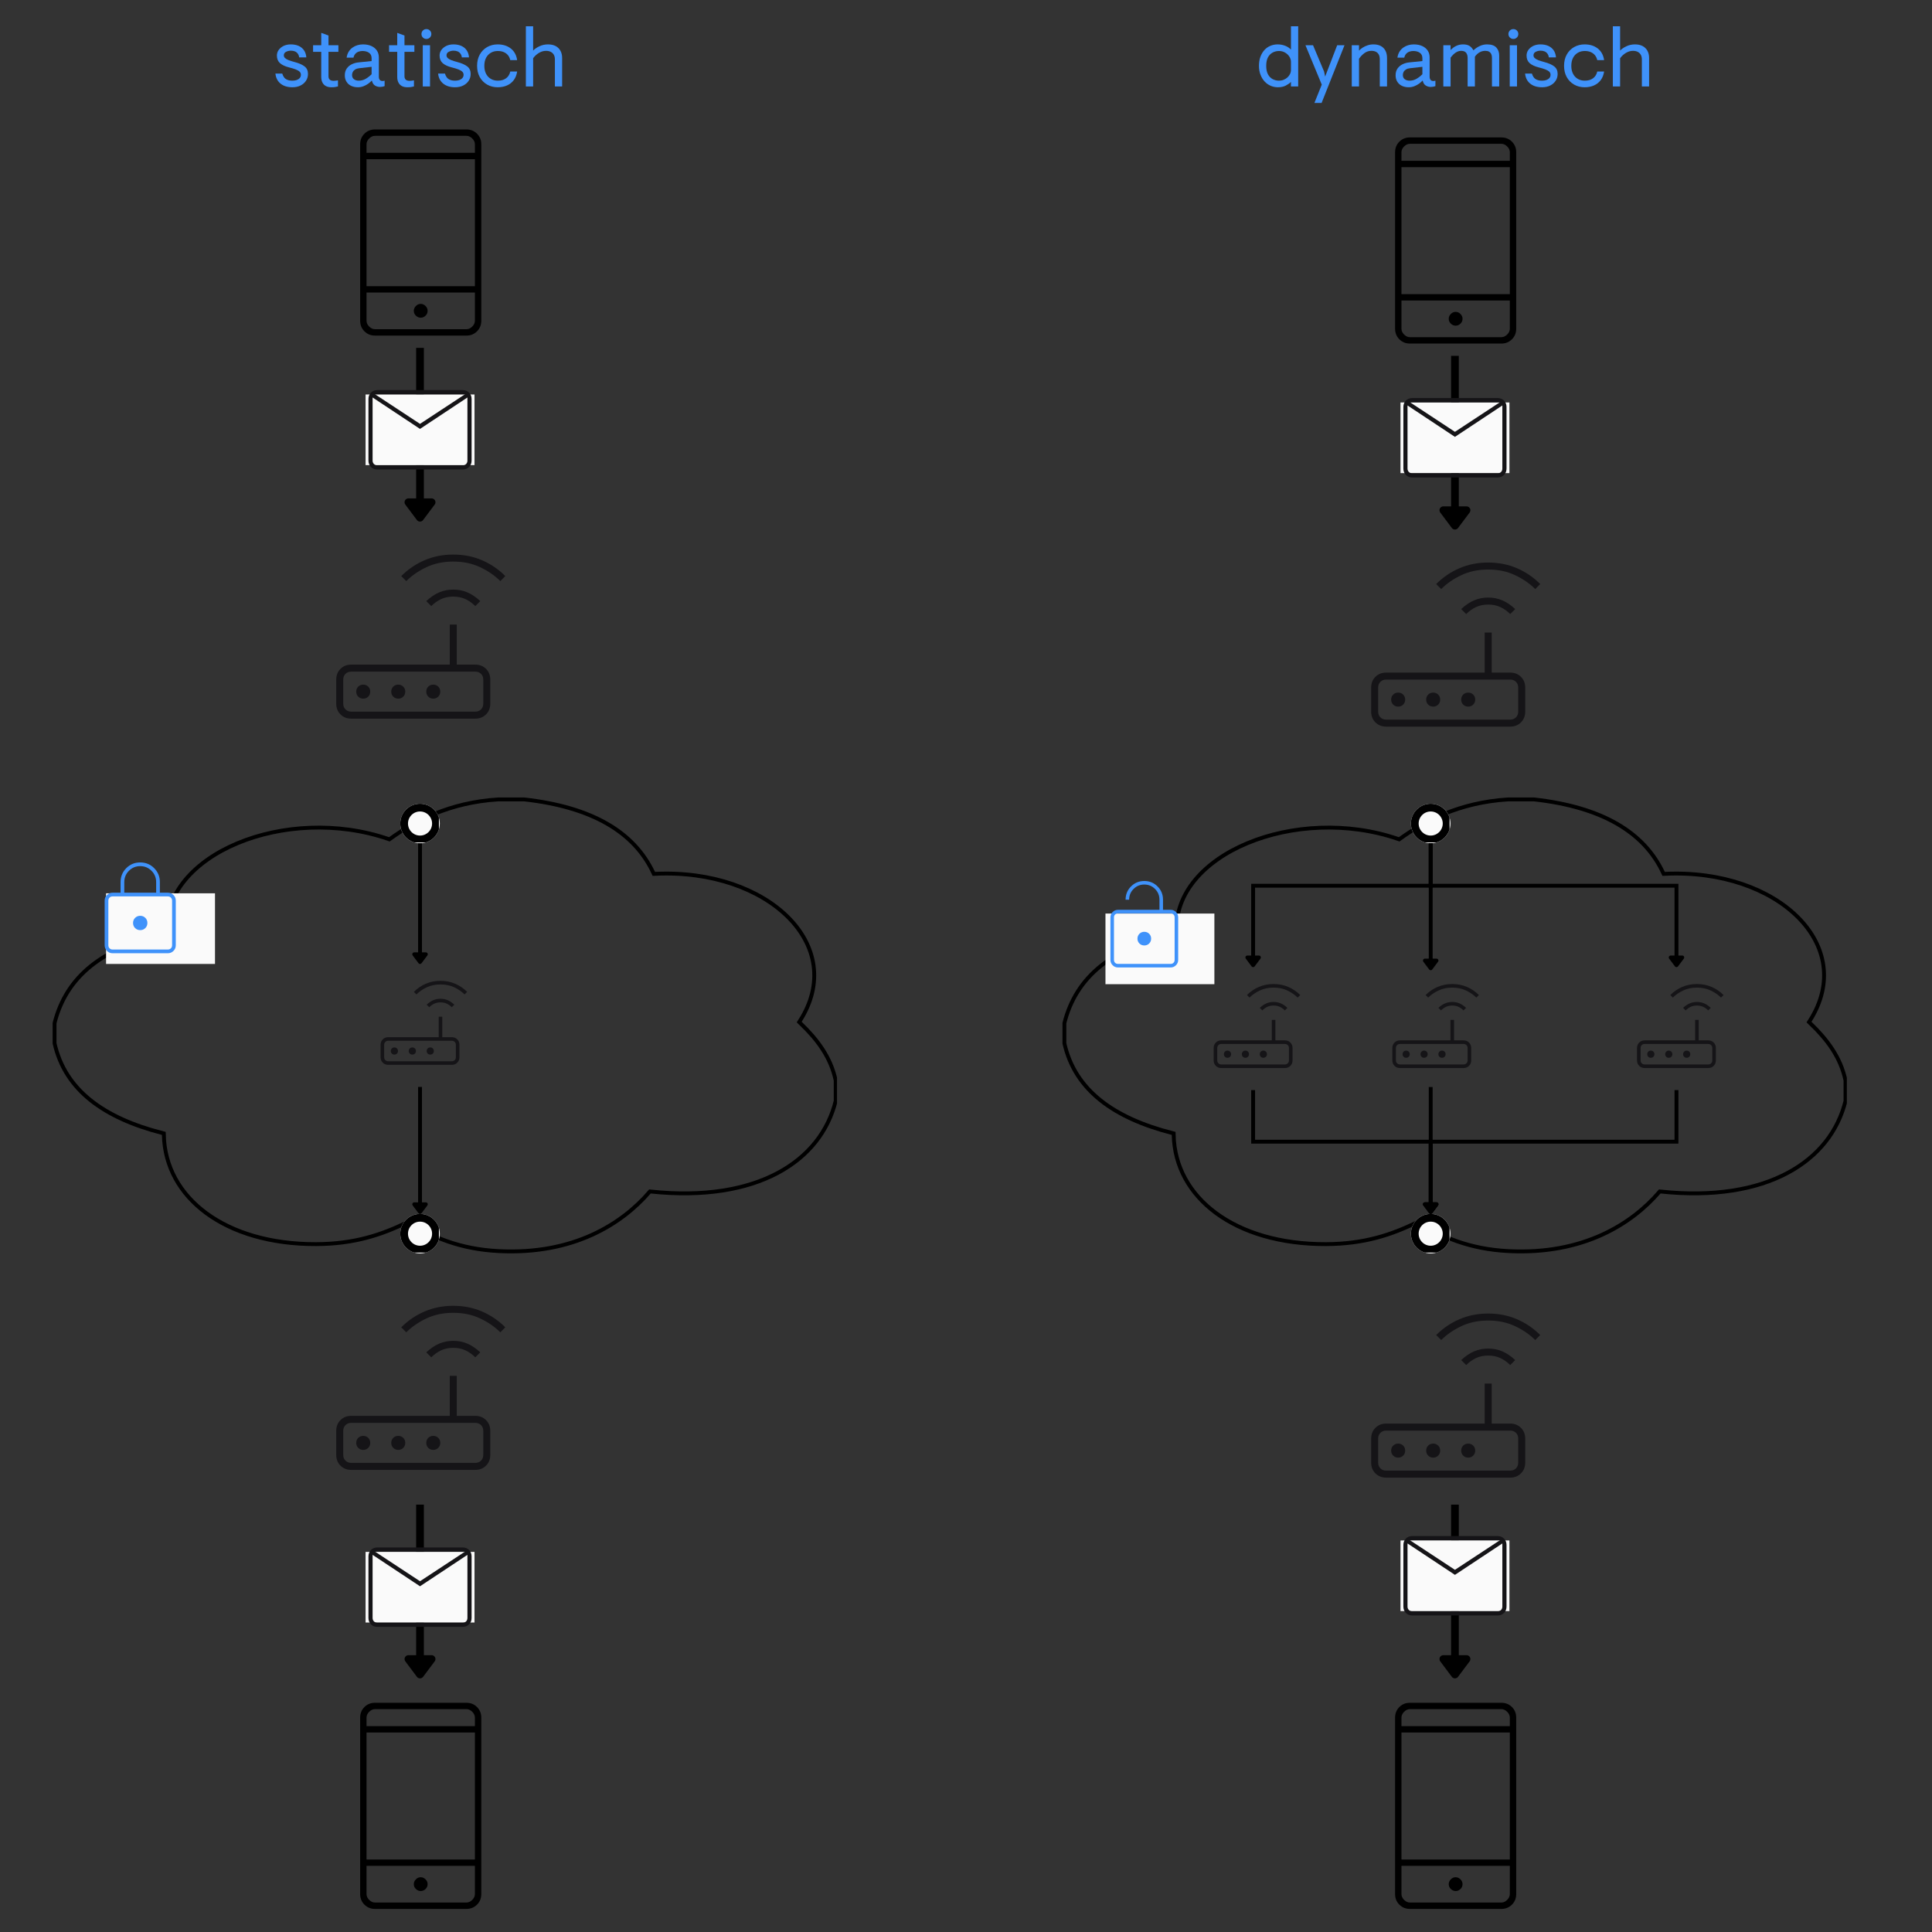 <svg xmlns="http://www.w3.org/2000/svg" xmlns:xlink="http://www.w3.org/1999/xlink" width="500" zoomAndPan="magnify" viewBox="0 0 375 375" height="500" preserveAspectRatio="xMidYMid meet" version="1.0"><rect x="0" y="0" width="375" height="375" fill="#333333" stroke="none"/><defs><g/><clipPath id="f80cca1824"><path d="M 70.957 76.57 L 92.102 76.57 L 92.102 90.281 L 70.957 90.281 Z M 70.957 76.57 " clip-rule="nonzero"/></clipPath><clipPath id="691feaad88"><path d="M 271.836 78.117 L 292.98 78.117 L 292.98 91.828 L 271.836 91.828 Z M 271.836 78.117 " clip-rule="nonzero"/></clipPath><clipPath id="663a0e2ede"><path d="M 10.219 154.789 L 162.465 154.789 L 162.465 243.277 L 10.219 243.277 Z M 10.219 154.789 " clip-rule="nonzero"/></clipPath><clipPath id="0986fac39b"><path d="M 96.727 154.789 C 98.398 154.789 100.078 154.789 101.746 154.789 C 115.043 156.266 123.355 161.188 127.141 169.234 C 149.309 168.164 165.102 183.383 155.605 198.324 C 158.871 201.461 161.598 204.973 162.582 209.688 C 162.582 211.035 162.582 212.383 162.582 213.734 C 159.648 225.73 147.027 233.836 126.309 231.652 C 120.977 237.812 111.492 243.98 96.73 243.211 C 89.102 242.809 83.793 240.465 79.145 237.621 C 74.25 239.984 68.949 241.84 61.289 241.859 C 43.57 241.895 31.715 232.785 31.426 220.285 C 20.035 217.363 12.32 211.902 10.219 202.566 C 10.219 201.215 10.219 199.863 10.219 198.52 C 12.539 189.262 19.836 183.449 31.98 180.988 C 31.254 165.375 55.551 155.621 75.516 162.496 C 80.27 159.098 86.992 155.387 96.727 154.789 Z M 96.727 154.789 " clip-rule="nonzero"/></clipPath><clipPath id="4e622f654d"><path d="M 271.836 299.004 L 292.98 299.004 L 292.98 312.715 L 271.836 312.715 Z M 271.836 299.004 " clip-rule="nonzero"/></clipPath><clipPath id="f405909798"><path d="M 70.957 301.215 L 92.102 301.215 L 92.102 314.926 L 70.957 314.926 Z M 70.957 301.215 " clip-rule="nonzero"/></clipPath><clipPath id="9305dbd1ca"><path d="M 77.691 156.008 L 85.367 156.008 L 85.367 163.688 L 77.691 163.688 Z M 77.691 156.008 " clip-rule="nonzero"/></clipPath><clipPath id="27e9a0b7cc"><path d="M 81.527 156.008 C 79.41 156.008 77.691 157.727 77.691 159.848 C 77.691 161.969 79.41 163.688 81.527 163.688 C 83.648 163.688 85.367 161.969 85.367 159.848 C 85.367 157.727 83.648 156.008 81.527 156.008 Z M 81.527 156.008 " clip-rule="nonzero"/></clipPath><clipPath id="c5cb64821a"><path d="M 77.691 156.008 L 85.191 156.008 L 85.191 163.508 L 77.691 163.508 Z M 77.691 156.008 " clip-rule="nonzero"/></clipPath><clipPath id="7cbf520e69"><path d="M 81.527 156.008 C 79.41 156.008 77.691 157.727 77.691 159.844 C 77.691 161.965 79.41 163.684 81.527 163.684 C 83.648 163.684 85.367 161.965 85.367 159.844 C 85.367 157.727 83.648 156.008 81.527 156.008 Z M 81.527 156.008 " clip-rule="nonzero"/></clipPath><clipPath id="808583eee4"><path d="M 77.691 235.621 L 85.367 235.621 L 85.367 243.297 L 77.691 243.297 Z M 77.691 235.621 " clip-rule="nonzero"/></clipPath><clipPath id="8105584aee"><path d="M 81.527 235.621 C 79.41 235.621 77.691 237.34 77.691 239.461 C 77.691 241.578 79.41 243.297 81.527 243.297 C 83.648 243.297 85.367 241.578 85.367 239.461 C 85.367 237.34 83.648 235.621 81.527 235.621 Z M 81.527 235.621 " clip-rule="nonzero"/></clipPath><clipPath id="5228ab3129"><path d="M 77.691 235.621 L 85.191 235.621 L 85.191 243.121 L 77.691 243.121 Z M 77.691 235.621 " clip-rule="nonzero"/></clipPath><clipPath id="e80c0a509a"><path d="M 81.527 235.621 C 79.41 235.621 77.691 237.34 77.691 239.457 C 77.691 241.578 79.41 243.297 81.527 243.297 C 83.648 243.297 85.367 241.578 85.367 239.457 C 85.367 237.34 83.648 235.621 81.527 235.621 Z M 81.527 235.621 " clip-rule="nonzero"/></clipPath><clipPath id="813ec5122b"><path d="M 206.227 154.789 L 358.473 154.789 L 358.473 243.277 L 206.227 243.277 Z M 206.227 154.789 " clip-rule="nonzero"/></clipPath><clipPath id="bc32916484"><path d="M 292.734 154.789 C 294.402 154.789 296.086 154.789 297.754 154.789 C 311.051 156.266 319.359 161.188 323.145 169.234 C 345.316 168.164 361.105 183.383 351.609 198.324 C 354.879 201.461 357.602 204.973 358.586 209.688 C 358.586 211.035 358.586 212.383 358.586 213.734 C 355.652 225.73 343.031 233.836 322.312 231.652 C 316.984 237.812 307.496 243.98 292.734 243.211 C 285.105 242.809 279.797 240.465 275.152 237.621 C 270.254 239.984 264.953 241.84 257.297 241.859 C 239.574 241.895 227.719 232.785 227.434 220.285 C 216.039 217.363 208.324 211.902 206.227 202.566 C 206.227 201.215 206.227 199.863 206.227 198.52 C 208.543 189.262 215.84 183.449 227.988 180.988 C 227.258 165.375 251.559 155.621 271.52 162.496 C 276.273 159.098 283 155.387 292.734 154.789 Z M 292.734 154.789 " clip-rule="nonzero"/></clipPath><clipPath id="ee3f00e21d"><path d="M 273.859 156.008 L 281.539 156.008 L 281.539 163.688 L 273.859 163.688 Z M 273.859 156.008 " clip-rule="nonzero"/></clipPath><clipPath id="2171ddd521"><path d="M 277.699 156.008 C 275.578 156.008 273.859 157.727 273.859 159.848 C 273.859 161.969 275.578 163.688 277.699 163.688 C 279.82 163.688 281.539 161.969 281.539 159.848 C 281.539 157.727 279.82 156.008 277.699 156.008 Z M 277.699 156.008 " clip-rule="nonzero"/></clipPath><clipPath id="8077808ea4"><path d="M 273.859 156.008 L 281.359 156.008 L 281.359 163.508 L 273.859 163.508 Z M 273.859 156.008 " clip-rule="nonzero"/></clipPath><clipPath id="d91df8581f"><path d="M 277.695 156.008 C 275.578 156.008 273.859 157.727 273.859 159.844 C 273.859 161.965 275.578 163.684 277.695 163.684 C 279.816 163.684 281.535 161.965 281.535 159.844 C 281.535 157.727 279.816 156.008 277.695 156.008 Z M 277.695 156.008 " clip-rule="nonzero"/></clipPath><clipPath id="1db13f7025"><path d="M 273.859 235.621 L 281.539 235.621 L 281.539 243.297 L 273.859 243.297 Z M 273.859 235.621 " clip-rule="nonzero"/></clipPath><clipPath id="0943c319a9"><path d="M 277.699 235.621 C 275.578 235.621 273.859 237.34 273.859 239.461 C 273.859 241.578 275.578 243.297 277.699 243.297 C 279.82 243.297 281.539 241.578 281.539 239.461 C 281.539 237.34 279.82 235.621 277.699 235.621 Z M 277.699 235.621 " clip-rule="nonzero"/></clipPath><clipPath id="0bf28c458d"><path d="M 273.859 235.621 L 281.359 235.621 L 281.359 243.121 L 273.859 243.121 Z M 273.859 235.621 " clip-rule="nonzero"/></clipPath><clipPath id="38e44df3c7"><path d="M 277.695 235.621 C 275.578 235.621 273.859 237.34 273.859 239.457 C 273.859 241.578 275.578 243.297 277.695 243.297 C 279.816 243.297 281.535 241.578 281.535 239.457 C 281.535 237.34 279.816 235.621 277.695 235.621 Z M 277.695 235.621 " clip-rule="nonzero"/></clipPath><clipPath id="7b6fdb03d5"><path d="M 20.586 173.391 L 41.73 173.391 L 41.73 187.102 L 20.586 187.102 Z M 20.586 173.391 " clip-rule="nonzero"/></clipPath><clipPath id="359006be5f"><path d="M 214.57 177.316 L 235.711 177.316 L 235.711 191.027 L 214.57 191.027 Z M 214.57 177.316 " clip-rule="nonzero"/></clipPath></defs><path fill="#000000" d="M 72.793 65.137 C 71.973 65.137 71.285 64.859 70.734 64.309 C 70.18 63.754 69.906 63.07 69.906 62.25 L 69.906 28.012 C 69.906 27.191 70.18 26.504 70.734 25.953 C 71.285 25.402 71.973 25.125 72.793 25.125 L 90.531 25.125 C 91.348 25.125 92.035 25.402 92.59 25.953 C 93.141 26.504 93.418 27.191 93.418 28.012 L 93.418 62.25 C 93.418 63.07 93.141 63.754 92.59 64.309 C 92.035 64.859 91.348 65.137 90.531 65.137 Z M 71.141 56.785 L 71.141 62.25 C 71.141 62.66 71.312 63.039 71.656 63.383 C 72 63.727 72.379 63.898 72.793 63.898 L 90.531 63.898 C 90.941 63.898 91.32 63.727 91.664 63.383 C 92.008 63.039 92.18 62.66 92.18 62.25 L 92.18 56.785 Z M 81.668 61.664 C 82.02 61.664 82.328 61.535 82.598 61.273 C 82.867 61.012 83 60.699 83 60.336 C 83 59.973 82.863 59.656 82.59 59.387 C 82.316 59.117 82.004 58.984 81.652 58.984 C 81.305 58.984 80.992 59.121 80.723 59.395 C 80.453 59.668 80.32 59.98 80.32 60.332 C 80.32 60.703 80.457 61.02 80.73 61.277 C 81.004 61.535 81.316 61.664 81.668 61.664 Z M 71.141 55.547 L 92.18 55.547 L 92.18 30.898 L 71.141 30.898 Z M 71.141 29.66 L 92.18 29.66 L 92.18 28.012 C 92.18 27.598 92.008 27.223 91.664 26.879 C 91.32 26.535 90.941 26.363 90.531 26.363 L 72.793 26.363 C 72.379 26.363 72 26.535 71.656 26.879 C 71.312 27.223 71.141 27.598 71.141 28.012 Z M 71.141 56.785 L 71.141 63.898 Z M 71.141 29.66 L 71.141 26.363 Z M 71.141 29.66 " fill-opacity="1" fill-rule="nonzero"/><path fill="#151417" d="M 68.172 139.488 C 67.332 139.488 66.637 139.215 66.086 138.664 C 65.535 138.113 65.262 137.418 65.262 136.574 L 65.262 131.914 C 65.262 131.074 65.535 130.379 66.086 129.828 C 66.637 129.277 67.332 129.004 68.172 129.004 L 87.301 129.004 L 87.301 121.234 L 88.66 121.234 L 88.66 129.004 L 92.254 129.004 C 93.094 129.004 93.789 129.277 94.34 129.828 C 94.891 130.379 95.164 131.074 95.164 131.914 L 95.164 136.574 C 95.164 137.418 94.891 138.113 94.34 138.664 C 93.789 139.215 93.094 139.488 92.254 139.488 Z M 68.172 138.129 L 92.254 138.129 C 92.707 138.129 93.078 137.984 93.371 137.691 C 93.66 137.402 93.805 137.027 93.805 136.574 L 93.805 131.914 C 93.805 131.461 93.66 131.09 93.371 130.797 C 93.078 130.508 92.707 130.363 92.254 130.363 L 68.172 130.363 C 67.719 130.363 67.348 130.508 67.059 130.797 C 66.766 131.09 66.621 131.461 66.621 131.914 L 66.621 136.574 C 66.621 137.027 66.766 137.402 67.059 137.691 C 67.348 137.984 67.719 138.129 68.172 138.129 Z M 70.504 135.605 C 70.891 135.605 71.215 135.477 71.477 135.215 C 71.734 134.957 71.863 134.633 71.863 134.246 C 71.863 133.855 71.734 133.535 71.477 133.273 C 71.215 133.016 70.891 132.887 70.504 132.887 C 70.117 132.887 69.793 133.016 69.531 133.273 C 69.273 133.535 69.145 133.855 69.145 134.246 C 69.145 134.633 69.273 134.957 69.531 135.215 C 69.793 135.477 70.117 135.605 70.504 135.605 Z M 77.301 135.605 C 77.688 135.605 78.012 135.477 78.27 135.215 C 78.531 134.957 78.66 134.633 78.66 134.246 C 78.66 133.855 78.531 133.535 78.27 133.273 C 78.012 133.016 77.688 132.887 77.301 132.887 C 76.914 132.887 76.59 133.016 76.328 133.273 C 76.07 133.535 75.941 133.855 75.941 134.246 C 75.941 134.633 76.07 134.957 76.328 135.215 C 76.59 135.477 76.914 135.605 77.301 135.605 Z M 84.098 135.605 C 84.484 135.605 84.809 135.477 85.066 135.215 C 85.328 134.957 85.457 134.633 85.457 134.246 C 85.457 133.855 85.328 133.535 85.066 133.273 C 84.809 133.016 84.484 132.887 84.098 132.887 C 83.707 132.887 83.387 133.016 83.125 133.273 C 82.867 133.535 82.738 133.855 82.738 134.246 C 82.738 134.633 82.867 134.957 83.125 135.215 C 83.387 135.477 83.707 135.605 84.098 135.605 Z M 83.707 117.641 L 82.738 116.672 C 83.578 115.895 84.422 115.328 85.262 114.973 C 86.105 114.617 87.012 114.438 87.98 114.438 C 88.953 114.438 89.859 114.617 90.699 114.973 C 91.543 115.328 92.383 115.895 93.223 116.672 L 92.254 117.641 C 91.672 117.059 91.031 116.605 90.336 116.281 C 89.641 115.961 88.855 115.797 87.98 115.797 C 87.105 115.797 86.32 115.961 85.625 116.281 C 84.93 116.605 84.293 117.059 83.707 117.641 Z M 78.855 112.789 L 77.883 111.816 C 79.211 110.488 80.723 109.461 82.422 108.734 C 84.121 108.004 85.973 107.641 87.98 107.641 C 89.988 107.641 91.84 108.004 93.539 108.734 C 95.238 109.461 96.75 110.488 98.078 111.816 L 97.109 112.789 C 96.039 111.719 94.738 110.82 93.199 110.094 C 91.664 109.363 89.922 109 87.98 109 C 86.039 109 84.301 109.363 82.762 110.094 C 81.227 110.82 79.922 111.719 78.855 112.789 Z M 66.621 138.129 L 66.621 130.363 Z M 66.621 138.129 " fill-opacity="1" fill-rule="nonzero"/><path stroke-linecap="butt" transform="matrix(0, 0.75, -0.75, 0, 82.274, 67.525)" fill="none" stroke-linejoin="miter" d="M -0.001 1 L 39.452 1 " stroke="#000000" stroke-width="2" stroke-opacity="1" stroke-miterlimit="4"/><path stroke-linecap="round" transform="matrix(0, 0.75, -0.75, 0, 82.274, 67.525)" fill-opacity="1" fill="#000000" fill-rule="nonzero" stroke-linejoin="round" d="M 39.952 -2 L 43.952 1 L 39.952 4 Z M 39.952 -2 " stroke="#000000" stroke-width="2" stroke-opacity="1" stroke-miterlimit="4"/><g clip-path="url(#f80cca1824)"><path fill="#fafafa" d="M 70.957 76.57 L 92.113 76.57 L 92.113 90.281 L 70.957 90.281 Z M 70.957 76.57 " fill-opacity="1" fill-rule="nonzero"/></g><path fill="#151417" d="M 73.242 91.129 C 72.742 91.129 72.332 90.969 72.004 90.641 C 71.68 90.316 71.516 89.902 71.516 89.406 L 71.516 77.441 C 71.516 76.941 71.68 76.531 72.004 76.203 C 72.332 75.879 72.742 75.715 73.242 75.715 L 89.809 75.715 C 90.305 75.715 90.719 75.879 91.043 76.203 C 91.371 76.531 91.535 76.941 91.535 77.441 L 91.535 89.406 C 91.535 89.902 91.371 90.316 91.043 90.641 C 90.719 90.969 90.305 91.129 89.809 91.129 Z M 81.523 83.25 L 72.32 77.152 L 72.32 89.406 C 72.32 89.672 72.41 89.895 72.582 90.066 C 72.754 90.238 72.973 90.324 73.242 90.324 L 89.809 90.324 C 90.078 90.324 90.297 90.238 90.469 90.066 C 90.641 89.895 90.727 89.672 90.727 89.406 L 90.727 77.152 Z M 81.523 82.273 L 90.27 76.52 L 72.781 76.52 Z M 72.32 77.152 L 72.32 76.52 L 72.32 89.406 C 72.32 89.672 72.41 89.895 72.582 90.066 C 72.754 90.238 72.973 90.324 73.242 90.324 L 72.32 90.324 Z M 72.32 77.152 " fill-opacity="1" fill-rule="nonzero"/><path fill="#000000" d="M 273.672 66.684 C 272.852 66.684 272.164 66.406 271.613 65.855 C 271.059 65.301 270.785 64.617 270.785 63.797 L 270.785 29.559 C 270.785 28.738 271.059 28.051 271.613 27.5 C 272.164 26.945 272.852 26.672 273.672 26.672 L 291.41 26.672 C 292.227 26.672 292.914 26.945 293.469 27.5 C 294.02 28.051 294.297 28.738 294.297 29.559 L 294.297 63.797 C 294.297 64.617 294.02 65.301 293.469 65.855 C 292.914 66.406 292.227 66.684 291.41 66.684 Z M 272.02 58.332 L 272.02 63.797 C 272.02 64.207 272.191 64.586 272.535 64.93 C 272.879 65.273 273.258 65.445 273.672 65.445 L 291.41 65.445 C 291.82 65.445 292.199 65.273 292.543 64.93 C 292.887 64.586 293.059 64.207 293.059 63.797 L 293.059 58.332 Z M 282.547 63.211 C 282.898 63.211 283.207 63.082 283.477 62.82 C 283.746 62.559 283.879 62.246 283.879 61.883 C 283.879 61.52 283.742 61.203 283.469 60.934 C 283.195 60.664 282.883 60.531 282.531 60.531 C 282.184 60.531 281.871 60.668 281.602 60.941 C 281.332 61.215 281.199 61.527 281.199 61.875 C 281.199 62.25 281.336 62.566 281.609 62.824 C 281.883 63.082 282.195 63.211 282.547 63.211 Z M 272.02 57.094 L 293.059 57.094 L 293.059 32.445 L 272.02 32.445 Z M 272.02 31.207 L 293.059 31.207 L 293.059 29.559 C 293.059 29.145 292.887 28.77 292.543 28.426 C 292.199 28.082 291.82 27.91 291.41 27.91 L 273.672 27.91 C 273.258 27.91 272.879 28.082 272.535 28.426 C 272.191 28.77 272.02 29.145 272.02 29.559 Z M 272.02 58.332 L 272.02 65.445 Z M 272.02 31.207 L 272.02 27.91 Z M 272.02 31.207 " fill-opacity="1" fill-rule="nonzero"/><path fill="#151417" d="M 269.051 141.035 C 268.211 141.035 267.516 140.762 266.965 140.211 C 266.414 139.66 266.141 138.965 266.141 138.121 L 266.141 133.461 C 266.141 132.621 266.414 131.926 266.965 131.375 C 267.516 130.824 268.211 130.551 269.051 130.551 L 288.18 130.551 L 288.18 122.781 L 289.539 122.781 L 289.539 130.551 L 293.133 130.551 C 293.973 130.551 294.668 130.824 295.219 131.375 C 295.77 131.926 296.043 132.621 296.043 133.461 L 296.043 138.121 C 296.043 138.965 295.77 139.66 295.219 140.211 C 294.668 140.762 293.973 141.035 293.133 141.035 Z M 269.051 139.676 L 293.133 139.676 C 293.586 139.676 293.957 139.531 294.25 139.238 C 294.539 138.949 294.684 138.574 294.684 138.121 L 294.684 133.461 C 294.684 133.008 294.539 132.637 294.25 132.344 C 293.957 132.055 293.586 131.906 293.133 131.906 L 269.051 131.906 C 268.598 131.906 268.227 132.055 267.938 132.344 C 267.645 132.637 267.5 133.008 267.5 133.461 L 267.5 138.121 C 267.5 138.574 267.645 138.949 267.938 139.238 C 268.227 139.531 268.598 139.676 269.051 139.676 Z M 271.383 137.152 C 271.77 137.152 272.094 137.023 272.355 136.762 C 272.613 136.504 272.742 136.18 272.742 135.793 C 272.742 135.402 272.613 135.078 272.355 134.82 C 272.094 134.562 271.77 134.434 271.383 134.434 C 270.996 134.434 270.672 134.562 270.41 134.82 C 270.152 135.078 270.023 135.402 270.023 135.793 C 270.023 136.18 270.152 136.504 270.41 136.762 C 270.672 137.023 270.996 137.152 271.383 137.152 Z M 278.18 137.152 C 278.566 137.152 278.891 137.023 279.148 136.762 C 279.41 136.504 279.539 136.18 279.539 135.793 C 279.539 135.402 279.41 135.078 279.148 134.82 C 278.891 134.562 278.566 134.434 278.18 134.434 C 277.793 134.434 277.469 134.562 277.207 134.82 C 276.949 135.078 276.82 135.402 276.82 135.793 C 276.82 136.18 276.949 136.504 277.207 136.762 C 277.469 137.023 277.793 137.152 278.18 137.152 Z M 284.977 137.152 C 285.363 137.152 285.688 137.023 285.945 136.762 C 286.207 136.504 286.336 136.18 286.336 135.793 C 286.336 135.402 286.207 135.078 285.945 134.82 C 285.688 134.562 285.363 134.434 284.977 134.434 C 284.586 134.434 284.266 134.562 284.004 134.82 C 283.746 135.078 283.617 135.402 283.617 135.793 C 283.617 136.18 283.746 136.504 284.004 136.762 C 284.266 137.023 284.586 137.152 284.977 137.152 Z M 284.586 119.188 L 283.617 118.219 C 284.457 117.441 285.301 116.875 286.141 116.52 C 286.984 116.164 287.891 115.984 288.859 115.984 C 289.832 115.984 290.738 116.164 291.578 116.52 C 292.422 116.875 293.262 117.441 294.102 118.219 L 293.133 119.188 C 292.551 118.605 291.91 118.152 291.215 117.828 C 290.52 117.504 289.734 117.344 288.859 117.344 C 287.984 117.344 287.199 117.504 286.504 117.828 C 285.809 118.152 285.172 118.605 284.586 119.188 Z M 279.734 114.336 L 278.762 113.363 C 280.09 112.035 281.602 111.008 283.301 110.281 C 285 109.551 286.852 109.188 288.859 109.188 C 290.867 109.188 292.719 109.551 294.418 110.281 C 296.117 111.008 297.629 112.035 298.957 113.363 L 297.988 114.336 C 296.918 113.266 295.617 112.367 294.078 111.641 C 292.543 110.91 290.801 110.547 288.859 110.547 C 286.918 110.547 285.18 110.91 283.641 111.641 C 282.105 112.367 280.801 113.266 279.734 114.336 Z M 267.5 139.676 L 267.5 131.906 Z M 267.5 139.676 " fill-opacity="1" fill-rule="nonzero"/><path stroke-linecap="butt" transform="matrix(0, 0.75, -0.75, 0, 283.153, 69.071)" fill="none" stroke-linejoin="miter" d="M -0.001 1 L 39.452 1 " stroke="#000000" stroke-width="2" stroke-opacity="1" stroke-miterlimit="4"/><path stroke-linecap="round" transform="matrix(0, 0.75, -0.75, 0, 283.153, 69.071)" fill-opacity="1" fill="#000000" fill-rule="nonzero" stroke-linejoin="round" d="M 39.952 -2 L 43.952 1 L 39.952 4 Z M 39.952 -2 " stroke="#000000" stroke-width="2" stroke-opacity="1" stroke-miterlimit="4"/><g clip-path="url(#691feaad88)"><path fill="#fafafa" d="M 271.836 78.117 L 292.992 78.117 L 292.992 91.828 L 271.836 91.828 Z M 271.836 78.117 " fill-opacity="1" fill-rule="nonzero"/></g><path fill="#151417" d="M 274.121 92.676 C 273.621 92.676 273.211 92.516 272.883 92.188 C 272.559 91.863 272.395 91.449 272.395 90.949 L 272.395 78.988 C 272.395 78.488 272.559 78.078 272.883 77.75 C 273.211 77.426 273.621 77.262 274.121 77.262 L 290.688 77.262 C 291.184 77.262 291.598 77.426 291.922 77.75 C 292.25 78.078 292.414 78.488 292.414 78.988 L 292.414 90.949 C 292.414 91.449 292.25 91.863 291.922 92.188 C 291.598 92.516 291.184 92.676 290.688 92.676 Z M 282.402 84.797 L 273.199 78.699 L 273.199 90.949 C 273.199 91.219 273.285 91.441 273.461 91.613 C 273.633 91.785 273.852 91.871 274.121 91.871 L 290.688 91.871 C 290.957 91.871 291.176 91.785 291.348 91.613 C 291.52 91.441 291.605 91.219 291.605 90.949 L 291.605 78.699 Z M 282.402 83.82 L 291.148 78.066 L 273.66 78.066 Z M 273.199 78.699 L 273.199 78.066 L 273.199 90.949 C 273.199 91.219 273.285 91.441 273.461 91.613 C 273.633 91.785 273.852 91.871 274.121 91.871 L 273.199 91.871 Z M 273.199 78.699 " fill-opacity="1" fill-rule="nonzero"/><g clip-path="url(#663a0e2ede)"><g clip-path="url(#0986fac39b)"><path stroke-linecap="butt" transform="matrix(0.75, 0, 0, 0.75, 10.219, 154.788)" fill="none" stroke-linejoin="miter" d="M 115.343 0.001 C 117.572 0.001 119.812 0.001 122.036 0.001 C 139.765 1.97 150.848 8.533 155.895 19.262 C 185.453 17.835 206.51 38.126 193.848 58.048 C 198.203 62.231 201.838 66.913 203.151 73.199 C 203.151 74.996 203.151 76.793 203.151 78.595 C 199.239 94.59 182.411 105.397 154.786 102.486 C 147.677 110.699 135.031 118.923 115.348 117.897 C 105.177 117.361 98.098 114.236 91.901 110.444 C 85.375 113.595 78.307 116.069 68.093 116.095 C 44.468 116.142 28.661 103.996 28.276 87.33 C 13.088 83.434 2.802 76.152 -0 63.705 C -0 61.902 -0 60.1 -0 58.309 C 3.093 45.965 12.822 38.215 29.015 34.934 C 28.046 14.116 60.442 1.111 87.062 10.277 C 93.401 5.746 102.364 0.798 115.343 0.001 Z M 115.343 0.001 " stroke="#000000" stroke-width="2" stroke-opacity="1" stroke-miterlimit="4"/></g></g><path fill="#151417" d="M 68.172 285.305 C 67.332 285.305 66.637 285.027 66.086 284.48 C 65.535 283.93 65.262 283.234 65.262 282.391 L 65.262 277.73 C 65.262 276.891 65.535 276.195 66.086 275.645 C 66.637 275.094 67.332 274.816 68.172 274.816 L 87.301 274.816 L 87.301 267.051 L 88.66 267.051 L 88.66 274.816 L 92.254 274.816 C 93.094 274.816 93.789 275.094 94.34 275.645 C 94.891 276.195 95.164 276.891 95.164 277.73 L 95.164 282.391 C 95.164 283.234 94.891 283.93 94.34 284.48 C 93.789 285.027 93.094 285.305 92.254 285.305 Z M 68.172 283.945 L 92.254 283.945 C 92.707 283.945 93.078 283.801 93.371 283.508 C 93.66 283.215 93.805 282.844 93.805 282.391 L 93.805 277.73 C 93.805 277.277 93.66 276.906 93.371 276.613 C 93.078 276.324 92.707 276.176 92.254 276.176 L 68.172 276.176 C 67.719 276.176 67.348 276.324 67.059 276.613 C 66.766 276.906 66.621 277.277 66.621 277.73 L 66.621 282.391 C 66.621 282.844 66.766 283.215 67.059 283.508 C 67.348 283.801 67.719 283.945 68.172 283.945 Z M 70.504 281.422 C 70.891 281.422 71.215 281.289 71.477 281.031 C 71.734 280.773 71.863 280.449 71.863 280.062 C 71.863 279.672 71.734 279.348 71.477 279.09 C 71.215 278.832 70.891 278.703 70.504 278.703 C 70.117 278.703 69.793 278.832 69.531 279.09 C 69.273 279.348 69.145 279.672 69.145 280.062 C 69.145 280.449 69.273 280.773 69.531 281.031 C 69.793 281.289 70.117 281.422 70.504 281.422 Z M 77.301 281.422 C 77.688 281.422 78.012 281.289 78.27 281.031 C 78.531 280.773 78.66 280.449 78.66 280.062 C 78.66 279.672 78.531 279.348 78.27 279.09 C 78.012 278.832 77.688 278.703 77.301 278.703 C 76.914 278.703 76.59 278.832 76.328 279.09 C 76.07 279.348 75.941 279.672 75.941 280.062 C 75.941 280.449 76.07 280.773 76.328 281.031 C 76.59 281.289 76.914 281.422 77.301 281.422 Z M 84.098 281.422 C 84.484 281.422 84.809 281.289 85.066 281.031 C 85.328 280.773 85.457 280.449 85.457 280.062 C 85.457 279.672 85.328 279.348 85.066 279.09 C 84.809 278.832 84.484 278.703 84.098 278.703 C 83.707 278.703 83.387 278.832 83.125 279.09 C 82.867 279.348 82.738 279.672 82.738 280.062 C 82.738 280.449 82.867 280.773 83.125 281.031 C 83.387 281.289 83.707 281.422 84.098 281.422 Z M 83.707 263.457 L 82.738 262.488 C 83.578 261.711 84.422 261.145 85.262 260.789 C 86.105 260.434 87.012 260.254 87.98 260.254 C 88.953 260.254 89.859 260.434 90.699 260.789 C 91.543 261.145 92.383 261.711 93.223 262.488 L 92.254 263.457 C 91.672 262.875 91.031 262.422 90.336 262.098 C 89.641 261.773 88.855 261.613 87.98 261.613 C 87.105 261.613 86.32 261.773 85.625 262.098 C 84.93 262.422 84.293 262.875 83.707 263.457 Z M 78.855 258.602 L 77.883 257.633 C 79.211 256.305 80.723 255.277 82.422 254.551 C 84.121 253.82 85.973 253.457 87.98 253.457 C 89.988 253.457 91.84 253.82 93.539 254.551 C 95.238 255.277 96.75 256.305 98.078 257.633 L 97.109 258.602 C 96.039 257.535 94.738 256.637 93.199 255.91 C 91.664 255.18 89.922 254.816 87.98 254.816 C 86.039 254.816 84.301 255.18 82.762 255.91 C 81.227 256.637 79.922 257.535 78.855 258.602 Z M 66.621 283.945 L 66.621 276.176 Z M 66.621 283.945 " fill-opacity="1" fill-rule="nonzero"/><path fill="#151417" d="M 269.051 286.805 C 268.211 286.805 267.516 286.527 266.965 285.98 C 266.414 285.43 266.141 284.734 266.141 283.891 L 266.141 279.23 C 266.141 278.391 266.414 277.695 266.965 277.145 C 267.516 276.594 268.211 276.316 269.051 276.316 L 288.18 276.316 L 288.18 268.551 L 289.539 268.551 L 289.539 276.316 L 293.133 276.316 C 293.973 276.316 294.668 276.594 295.219 277.145 C 295.77 277.695 296.043 278.391 296.043 279.23 L 296.043 283.891 C 296.043 284.734 295.77 285.43 295.219 285.98 C 294.668 286.527 293.973 286.805 293.133 286.805 Z M 269.051 285.445 L 293.133 285.445 C 293.586 285.445 293.957 285.301 294.25 285.008 C 294.539 284.715 294.684 284.344 294.684 283.891 L 294.684 279.23 C 294.684 278.777 294.539 278.406 294.25 278.113 C 293.957 277.824 293.586 277.676 293.133 277.676 L 269.051 277.676 C 268.598 277.676 268.227 277.824 267.938 278.113 C 267.645 278.406 267.5 278.777 267.5 279.23 L 267.5 283.891 C 267.5 284.344 267.645 284.715 267.938 285.008 C 268.227 285.301 268.598 285.445 269.051 285.445 Z M 271.383 282.922 C 271.77 282.922 272.094 282.789 272.355 282.531 C 272.613 282.273 272.742 281.949 272.742 281.562 C 272.742 281.172 272.613 280.848 272.355 280.59 C 272.094 280.332 271.77 280.203 271.383 280.203 C 270.996 280.203 270.672 280.332 270.41 280.59 C 270.152 280.848 270.023 281.172 270.023 281.562 C 270.023 281.949 270.152 282.273 270.41 282.531 C 270.672 282.789 270.996 282.922 271.383 282.922 Z M 278.18 282.922 C 278.566 282.922 278.891 282.789 279.148 282.531 C 279.41 282.273 279.539 281.949 279.539 281.562 C 279.539 281.172 279.41 280.848 279.148 280.59 C 278.891 280.332 278.566 280.203 278.18 280.203 C 277.793 280.203 277.469 280.332 277.207 280.59 C 276.949 280.848 276.82 281.172 276.82 281.562 C 276.82 281.949 276.949 282.273 277.207 282.531 C 277.469 282.789 277.793 282.922 278.18 282.922 Z M 284.977 282.922 C 285.363 282.922 285.688 282.789 285.945 282.531 C 286.207 282.273 286.336 281.949 286.336 281.562 C 286.336 281.172 286.207 280.848 285.945 280.59 C 285.688 280.332 285.363 280.203 284.977 280.203 C 284.586 280.203 284.266 280.332 284.004 280.59 C 283.746 280.848 283.617 281.172 283.617 281.562 C 283.617 281.949 283.746 282.273 284.004 282.531 C 284.266 282.789 284.586 282.922 284.977 282.922 Z M 284.586 264.957 L 283.617 263.988 C 284.457 263.211 285.301 262.645 286.141 262.289 C 286.984 261.934 287.891 261.754 288.859 261.754 C 289.832 261.754 290.738 261.934 291.578 262.289 C 292.422 262.645 293.262 263.211 294.102 263.988 L 293.133 264.957 C 292.551 264.375 291.91 263.922 291.215 263.598 C 290.52 263.273 289.734 263.113 288.859 263.113 C 287.984 263.113 287.199 263.273 286.504 263.598 C 285.809 263.922 285.172 264.375 284.586 264.957 Z M 279.734 260.102 L 278.762 259.133 C 280.09 257.805 281.602 256.777 283.301 256.051 C 285 255.32 286.852 254.957 288.859 254.957 C 290.867 254.957 292.719 255.32 294.418 256.051 C 296.117 256.777 297.629 257.805 298.957 259.133 L 297.988 260.102 C 296.918 259.035 295.617 258.137 294.078 257.41 C 292.543 256.68 290.801 256.316 288.859 256.316 C 286.918 256.316 285.18 256.68 283.641 257.41 C 282.105 258.137 280.801 259.035 279.734 260.102 Z M 267.5 285.445 L 267.5 277.676 Z M 267.5 285.445 " fill-opacity="1" fill-rule="nonzero"/><path fill="#000000" d="M 72.793 370.52 C 71.973 370.52 71.285 370.242 70.734 369.691 C 70.18 369.137 69.906 368.453 69.906 367.633 L 69.906 333.395 C 69.906 332.574 70.18 331.887 70.734 331.336 C 71.285 330.781 71.973 330.508 72.793 330.508 L 90.531 330.508 C 91.348 330.508 92.035 330.781 92.59 331.336 C 93.141 331.887 93.418 332.574 93.418 333.395 L 93.418 367.633 C 93.418 368.453 93.141 369.137 92.59 369.691 C 92.035 370.242 91.348 370.52 90.531 370.52 Z M 71.141 362.164 L 71.141 367.633 C 71.141 368.043 71.312 368.422 71.656 368.766 C 72 369.109 72.379 369.281 72.793 369.281 L 90.531 369.281 C 90.941 369.281 91.32 369.109 91.664 368.766 C 92.008 368.422 92.18 368.043 92.18 367.633 L 92.18 362.164 Z M 81.668 367.047 C 82.02 367.047 82.328 366.918 82.598 366.656 C 82.867 366.391 83 366.082 83 365.719 C 83 365.355 82.863 365.039 82.59 364.77 C 82.316 364.5 82.004 364.367 81.652 364.367 C 81.305 364.367 80.992 364.504 80.723 364.777 C 80.453 365.051 80.32 365.363 80.32 365.711 C 80.32 366.086 80.457 366.402 80.73 366.66 C 81.004 366.918 81.316 367.047 81.668 367.047 Z M 71.141 360.93 L 92.18 360.93 L 92.18 336.281 L 71.141 336.281 Z M 71.141 335.043 L 92.18 335.043 L 92.18 333.395 C 92.18 332.98 92.008 332.602 91.664 332.258 C 91.32 331.914 90.941 331.742 90.531 331.742 L 72.793 331.742 C 72.379 331.742 72 331.914 71.656 332.258 C 71.312 332.602 71.141 332.98 71.141 333.395 Z M 71.141 362.164 L 71.141 369.281 Z M 71.141 335.043 L 71.141 331.742 Z M 71.141 335.043 " fill-opacity="1" fill-rule="nonzero"/><path fill="#000000" d="M 273.672 370.52 C 272.852 370.52 272.164 370.242 271.613 369.691 C 271.059 369.137 270.785 368.453 270.785 367.633 L 270.785 333.395 C 270.785 332.574 271.059 331.887 271.613 331.336 C 272.164 330.781 272.852 330.508 273.672 330.508 L 291.41 330.508 C 292.227 330.508 292.914 330.781 293.469 331.336 C 294.02 331.887 294.297 332.574 294.297 333.395 L 294.297 367.633 C 294.297 368.453 294.02 369.137 293.469 369.691 C 292.914 370.242 292.227 370.52 291.41 370.52 Z M 272.02 362.164 L 272.02 367.633 C 272.02 368.043 272.191 368.422 272.535 368.766 C 272.879 369.109 273.258 369.281 273.672 369.281 L 291.41 369.281 C 291.82 369.281 292.199 369.109 292.543 368.766 C 292.887 368.422 293.059 368.043 293.059 367.633 L 293.059 362.164 Z M 282.547 367.047 C 282.898 367.047 283.207 366.918 283.477 366.656 C 283.746 366.391 283.879 366.082 283.879 365.719 C 283.879 365.355 283.742 365.039 283.469 364.77 C 283.195 364.5 282.883 364.367 282.531 364.367 C 282.184 364.367 281.871 364.504 281.602 364.777 C 281.332 365.051 281.199 365.363 281.199 365.711 C 281.199 366.086 281.336 366.402 281.609 366.66 C 281.883 366.918 282.195 367.047 282.547 367.047 Z M 272.02 360.93 L 293.059 360.93 L 293.059 336.281 L 272.02 336.281 Z M 272.02 335.043 L 293.059 335.043 L 293.059 333.395 C 293.059 332.98 292.887 332.602 292.543 332.258 C 292.199 331.914 291.82 331.742 291.41 331.742 L 273.672 331.742 C 273.258 331.742 272.879 331.914 272.535 332.258 C 272.191 332.602 272.02 332.98 272.02 333.395 Z M 272.02 362.164 L 272.02 369.281 Z M 272.02 335.043 L 272.02 331.742 Z M 272.02 335.043 " fill-opacity="1" fill-rule="nonzero"/><path stroke-linecap="butt" transform="matrix(0, 0.75, -0.75, 0, 82.274, 292.054)" fill="none" stroke-linejoin="miter" d="M 0.001 1 L 39.454 1 " stroke="#000000" stroke-width="2" stroke-opacity="1" stroke-miterlimit="4"/><path stroke-linecap="round" transform="matrix(0, 0.75, -0.75, 0, 82.274, 292.054)" fill-opacity="1" fill="#000000" fill-rule="nonzero" stroke-linejoin="round" d="M 39.954 -2 L 43.954 1 L 39.954 4 Z M 39.954 -2 " stroke="#000000" stroke-width="2" stroke-opacity="1" stroke-miterlimit="4"/><path stroke-linecap="butt" transform="matrix(0, 0.75, -0.75, 0, 283.153, 292.054)" fill="none" stroke-linejoin="miter" d="M 0.001 1 L 39.454 1 " stroke="#000000" stroke-width="2" stroke-opacity="1" stroke-miterlimit="4"/><path stroke-linecap="round" transform="matrix(0, 0.75, -0.75, 0, 283.153, 292.054)" fill-opacity="1" fill="#000000" fill-rule="nonzero" stroke-linejoin="round" d="M 39.954 -2 L 43.954 1 L 39.954 4 Z M 39.954 -2 " stroke="#000000" stroke-width="2" stroke-opacity="1" stroke-miterlimit="4"/><g clip-path="url(#4e622f654d)"><path fill="#fafafa" d="M 271.836 299.004 L 292.992 299.004 L 292.992 312.715 L 271.836 312.715 Z M 271.836 299.004 " fill-opacity="1" fill-rule="nonzero"/></g><path fill="#151417" d="M 274.121 313.562 C 273.621 313.562 273.211 313.398 272.883 313.07 C 272.559 312.746 272.395 312.336 272.395 311.836 L 272.395 299.871 C 272.395 299.371 272.559 298.961 272.883 298.637 C 273.211 298.309 273.621 298.145 274.121 298.145 L 290.688 298.145 C 291.184 298.145 291.598 298.309 291.922 298.637 C 292.25 298.961 292.414 299.371 292.414 299.871 L 292.414 311.836 C 292.414 312.336 292.25 312.746 291.922 313.07 C 291.598 313.398 291.184 313.562 290.688 313.562 Z M 282.402 305.68 L 273.199 299.582 L 273.199 311.836 C 273.199 312.105 273.285 312.324 273.461 312.496 C 273.633 312.668 273.852 312.754 274.121 312.754 L 290.688 312.754 C 290.957 312.754 291.176 312.668 291.348 312.496 C 291.52 312.324 291.605 312.105 291.605 311.836 L 291.605 299.582 Z M 282.402 304.703 L 291.148 298.949 L 273.66 298.949 Z M 273.199 299.582 L 273.199 298.949 L 273.199 311.836 C 273.199 312.105 273.285 312.324 273.461 312.496 C 273.633 312.668 273.852 312.754 274.121 312.754 L 273.199 312.754 Z M 273.199 299.582 " fill-opacity="1" fill-rule="nonzero"/><g clip-path="url(#f405909798)"><path fill="#fafafa" d="M 70.957 301.215 L 92.113 301.215 L 92.113 314.926 L 70.957 314.926 Z M 70.957 301.215 " fill-opacity="1" fill-rule="nonzero"/></g><path fill="#151417" d="M 73.242 315.773 C 72.742 315.773 72.332 315.613 72.004 315.285 C 71.68 314.961 71.516 314.547 71.516 314.051 L 71.516 302.086 C 71.516 301.586 71.68 301.176 72.004 300.848 C 72.332 300.523 72.742 300.359 73.242 300.359 L 89.809 300.359 C 90.305 300.359 90.719 300.523 91.043 300.848 C 91.371 301.176 91.535 301.586 91.535 302.086 L 91.535 314.051 C 91.535 314.547 91.371 314.961 91.043 315.285 C 90.719 315.613 90.305 315.773 89.809 315.773 Z M 81.523 307.895 L 72.32 301.797 L 72.32 314.051 C 72.32 314.316 72.41 314.539 72.582 314.711 C 72.754 314.883 72.973 314.969 73.242 314.969 L 89.809 314.969 C 90.078 314.969 90.297 314.883 90.469 314.711 C 90.641 314.539 90.727 314.316 90.727 314.051 L 90.727 301.797 Z M 81.523 306.918 L 90.27 301.164 L 72.781 301.164 Z M 72.32 301.797 L 72.32 301.164 L 72.32 314.051 C 72.32 314.316 72.41 314.539 72.582 314.711 C 72.754 314.883 72.973 314.969 73.242 314.969 L 72.32 314.969 Z M 72.32 301.797 " fill-opacity="1" fill-rule="nonzero"/><g clip-path="url(#9305dbd1ca)"><g clip-path="url(#27e9a0b7cc)"><path fill="#fafafa" d="M 77.691 156.008 L 85.367 156.008 L 85.367 163.688 L 77.691 163.688 Z M 77.691 156.008 " fill-opacity="1" fill-rule="nonzero"/></g></g><g clip-path="url(#c5cb64821a)"><g clip-path="url(#7cbf520e69)"><path stroke-linecap="butt" transform="matrix(0.75, 0, 0, 0.75, 77.69, 156.007)" fill="none" stroke-linejoin="miter" d="M 5.116 0 C 2.293 0 0.002 2.292 0.002 5.115 C 0.002 7.943 2.293 10.235 5.116 10.235 C 7.944 10.235 10.236 7.943 10.236 5.115 C 10.236 2.292 7.944 0 5.116 0 Z M 5.116 0 " stroke="#000000" stroke-width="4" stroke-opacity="1" stroke-miterlimit="4"/></g></g><g clip-path="url(#808583eee4)"><g clip-path="url(#8105584aee)"><path fill="#fafafa" d="M 77.691 235.621 L 85.367 235.621 L 85.367 243.297 L 77.691 243.297 Z M 77.691 235.621 " fill-opacity="1" fill-rule="nonzero"/></g></g><g clip-path="url(#5228ab3129)"><g clip-path="url(#e80c0a509a)"><path stroke-linecap="butt" transform="matrix(0.75, 0, 0, 0.75, 77.69, 235.62)" fill="none" stroke-linejoin="miter" d="M 5.116 0.001 C 2.293 0.001 0.002 2.293 0.002 5.115 C 0.002 7.944 2.293 10.235 5.116 10.235 C 7.944 10.235 10.236 7.944 10.236 5.115 C 10.236 2.293 7.944 0.001 5.116 0.001 Z M 5.116 0.001 " stroke="#000000" stroke-width="4" stroke-opacity="1" stroke-miterlimit="4"/></g></g><g clip-path="url(#813ec5122b)"><g clip-path="url(#bc32916484)"><path stroke-linecap="butt" transform="matrix(0.75, 0, 0, 0.75, 206.225, 154.788)" fill="none" stroke-linejoin="miter" d="M 115.346 0.001 C 117.57 0.001 119.815 0.001 122.039 0.001 C 139.768 1.97 150.846 8.533 155.893 19.262 C 185.456 17.835 206.508 38.126 193.846 58.048 C 198.206 62.231 201.836 66.913 203.148 73.199 C 203.148 74.996 203.148 76.793 203.148 78.595 C 199.237 94.59 182.409 105.397 154.784 102.486 C 147.68 110.699 135.029 118.923 115.346 117.897 C 105.174 117.361 98.096 114.236 91.904 110.444 C 85.372 113.595 78.305 116.069 68.096 116.095 C 44.466 116.142 28.659 103.996 28.279 87.33 C 13.086 83.434 2.799 76.152 0.003 63.705 C 0.003 61.902 0.003 60.1 0.003 58.309 C 3.091 45.965 12.82 38.215 29.018 34.934 C 28.044 14.116 60.445 1.111 87.06 10.277 C 93.398 5.746 102.367 0.798 115.346 0.001 Z M 115.346 0.001 " stroke="#000000" stroke-width="2" stroke-opacity="1" stroke-miterlimit="4"/></g></g><g clip-path="url(#ee3f00e21d)"><g clip-path="url(#2171ddd521)"><path fill="#fafafa" d="M 273.859 156.008 L 281.539 156.008 L 281.539 163.688 L 273.859 163.688 Z M 273.859 156.008 " fill-opacity="1" fill-rule="nonzero"/></g></g><g clip-path="url(#8077808ea4)"><g clip-path="url(#d91df8581f)"><path stroke-linecap="butt" transform="matrix(0.75, 0, 0, 0.75, 273.859, 156.007)" fill="none" stroke-linejoin="miter" d="M 5.115 0 C 2.292 0 0 2.292 0 5.115 C 0 7.943 2.292 10.235 5.115 10.235 C 7.943 10.235 10.235 7.943 10.235 5.115 C 10.235 2.292 7.943 0 5.115 0 Z M 5.115 0 " stroke="#000000" stroke-width="4" stroke-opacity="1" stroke-miterlimit="4"/></g></g><g clip-path="url(#1db13f7025)"><g clip-path="url(#0943c319a9)"><path fill="#fafafa" d="M 273.859 235.621 L 281.539 235.621 L 281.539 243.297 L 273.859 243.297 Z M 273.859 235.621 " fill-opacity="1" fill-rule="nonzero"/></g></g><g clip-path="url(#0bf28c458d)"><g clip-path="url(#38e44df3c7)"><path stroke-linecap="butt" transform="matrix(0.75, 0, 0, 0.75, 273.859, 235.62)" fill="none" stroke-linejoin="miter" d="M 5.115 0.001 C 2.292 0.001 0 2.293 0 5.115 C 0 7.944 2.292 10.235 5.115 10.235 C 7.943 10.235 10.235 7.944 10.235 5.115 C 10.235 2.293 7.943 0.001 5.115 0.001 Z M 5.115 0.001 " stroke="#000000" stroke-width="4" stroke-opacity="1" stroke-miterlimit="4"/></g></g><path fill="#151417" d="M 75.359 206.684 C 74.93 206.684 74.574 206.543 74.293 206.262 C 74.012 205.98 73.871 205.625 73.871 205.195 L 73.871 202.809 C 73.871 202.379 74.012 202.02 74.293 201.738 C 74.574 201.457 74.93 201.316 75.359 201.316 L 85.152 201.316 L 85.152 197.34 L 85.848 197.34 L 85.848 201.316 L 87.688 201.316 C 88.117 201.316 88.477 201.457 88.758 201.738 C 89.039 202.02 89.18 202.379 89.18 202.809 L 89.18 205.195 C 89.18 205.625 89.039 205.98 88.758 206.262 C 88.477 206.543 88.117 206.684 87.688 206.684 Z M 75.359 205.988 L 87.688 205.988 C 87.922 205.988 88.109 205.914 88.262 205.766 C 88.41 205.617 88.484 205.426 88.484 205.195 L 88.484 202.809 C 88.484 202.578 88.41 202.387 88.262 202.238 C 88.109 202.086 87.922 202.012 87.688 202.012 L 75.359 202.012 C 75.129 202.012 74.938 202.086 74.789 202.238 C 74.641 202.387 74.566 202.578 74.566 202.809 L 74.566 205.195 C 74.566 205.426 74.641 205.617 74.789 205.766 C 74.938 205.914 75.129 205.988 75.359 205.988 Z M 76.555 204.695 C 76.754 204.695 76.918 204.629 77.051 204.5 C 77.184 204.367 77.25 204.199 77.25 204 C 77.25 203.801 77.184 203.637 77.051 203.504 C 76.918 203.371 76.754 203.305 76.555 203.305 C 76.355 203.305 76.188 203.371 76.059 203.504 C 75.926 203.637 75.859 203.801 75.859 204 C 75.859 204.199 75.926 204.367 76.059 204.5 C 76.188 204.629 76.355 204.695 76.555 204.695 Z M 80.035 204.695 C 80.23 204.695 80.398 204.629 80.531 204.5 C 80.664 204.367 80.73 204.199 80.73 204 C 80.73 203.801 80.664 203.637 80.531 203.504 C 80.398 203.371 80.23 203.305 80.035 203.305 C 79.836 203.305 79.668 203.371 79.535 203.504 C 79.402 203.637 79.336 203.801 79.336 204 C 79.336 204.199 79.402 204.367 79.535 204.5 C 79.668 204.629 79.836 204.695 80.035 204.695 Z M 83.512 204.695 C 83.711 204.695 83.879 204.629 84.012 204.5 C 84.141 204.367 84.207 204.199 84.207 204 C 84.207 203.801 84.141 203.637 84.012 203.504 C 83.879 203.371 83.711 203.305 83.512 203.305 C 83.312 203.305 83.148 203.371 83.016 203.504 C 82.883 203.637 82.816 203.801 82.816 204 C 82.816 204.199 82.883 204.367 83.016 204.5 C 83.148 204.629 83.312 204.695 83.512 204.695 Z M 83.312 195.5 L 82.816 195.004 C 83.246 194.605 83.68 194.316 84.109 194.133 C 84.539 193.953 85.004 193.859 85.5 193.859 C 86 193.859 86.461 193.953 86.895 194.133 C 87.324 194.316 87.754 194.605 88.184 195.004 L 87.688 195.5 C 87.391 195.203 87.062 194.973 86.707 194.805 C 86.352 194.641 85.949 194.559 85.5 194.559 C 85.055 194.559 84.652 194.641 84.297 194.805 C 83.941 194.973 83.613 195.203 83.312 195.5 Z M 80.828 193.016 L 80.332 192.52 C 81.012 191.84 81.785 191.312 82.656 190.941 C 83.523 190.566 84.473 190.383 85.5 190.383 C 86.527 190.383 87.477 190.566 88.348 190.941 C 89.215 191.312 89.992 191.84 90.672 192.52 L 90.172 193.016 C 89.625 192.469 88.961 192.008 88.172 191.637 C 87.387 191.266 86.496 191.078 85.5 191.078 C 84.508 191.078 83.617 191.266 82.828 191.637 C 82.043 192.008 81.375 192.469 80.828 193.016 Z M 74.566 205.988 L 74.566 202.012 Z M 74.566 205.988 " fill-opacity="1" fill-rule="nonzero"/><path fill="#151417" d="M 237.062 207.305 C 236.633 207.305 236.277 207.164 235.992 206.883 C 235.711 206.598 235.57 206.242 235.57 205.812 L 235.57 203.426 C 235.57 202.996 235.711 202.641 235.992 202.359 C 236.277 202.074 236.633 201.934 237.062 201.934 L 246.855 201.934 L 246.855 197.957 L 247.551 197.957 L 247.551 201.934 L 249.391 201.934 C 249.82 201.934 250.176 202.074 250.457 202.359 C 250.742 202.641 250.883 202.996 250.883 203.426 L 250.883 205.812 C 250.883 206.242 250.742 206.598 250.457 206.883 C 250.176 207.164 249.82 207.305 249.391 207.305 Z M 237.062 206.609 L 249.391 206.609 C 249.621 206.609 249.812 206.531 249.961 206.383 C 250.109 206.234 250.184 206.043 250.184 205.812 L 250.184 203.426 C 250.184 203.195 250.109 203.004 249.961 202.855 C 249.812 202.707 249.621 202.633 249.391 202.633 L 237.062 202.633 C 236.832 202.633 236.641 202.707 236.492 202.855 C 236.344 203.004 236.266 203.195 236.266 203.426 L 236.266 205.812 C 236.266 206.043 236.344 206.234 236.492 206.383 C 236.641 206.531 236.832 206.609 237.062 206.609 Z M 238.254 205.316 C 238.453 205.316 238.621 205.25 238.754 205.117 C 238.887 204.984 238.953 204.816 238.953 204.621 C 238.953 204.422 238.887 204.254 238.754 204.121 C 238.621 203.988 238.453 203.922 238.254 203.922 C 238.059 203.922 237.891 203.988 237.758 204.121 C 237.625 204.254 237.559 204.422 237.559 204.621 C 237.559 204.816 237.625 204.984 237.758 205.117 C 237.891 205.25 238.059 205.316 238.254 205.316 Z M 241.734 205.316 C 241.934 205.316 242.102 205.25 242.23 205.117 C 242.363 204.984 242.43 204.816 242.43 204.621 C 242.43 204.422 242.363 204.254 242.23 204.121 C 242.102 203.988 241.934 203.922 241.734 203.922 C 241.535 203.922 241.371 203.988 241.238 204.121 C 241.105 204.254 241.039 204.422 241.039 204.621 C 241.039 204.816 241.105 204.984 241.238 205.117 C 241.371 205.25 241.535 205.316 241.734 205.316 Z M 245.215 205.316 C 245.414 205.316 245.578 205.25 245.711 205.117 C 245.844 204.984 245.91 204.816 245.91 204.621 C 245.91 204.422 245.844 204.254 245.711 204.121 C 245.578 203.988 245.414 203.922 245.215 203.922 C 245.016 203.922 244.852 203.988 244.719 204.121 C 244.586 204.254 244.52 204.422 244.52 204.621 C 244.52 204.816 244.586 204.984 244.719 205.117 C 244.852 205.25 245.016 205.316 245.215 205.316 Z M 245.016 196.121 L 244.52 195.621 C 244.949 195.227 245.379 194.934 245.812 194.754 C 246.242 194.57 246.707 194.48 247.203 194.48 C 247.699 194.48 248.164 194.57 248.594 194.754 C 249.027 194.934 249.457 195.227 249.887 195.621 L 249.391 196.121 C 249.09 195.82 248.766 195.59 248.41 195.422 C 248.051 195.258 247.648 195.176 247.203 195.176 C 246.754 195.176 246.355 195.258 245.996 195.422 C 245.641 195.59 245.312 195.82 245.016 196.121 Z M 242.531 193.633 L 242.035 193.137 C 242.711 192.457 243.488 191.93 244.355 191.559 C 245.227 191.188 246.176 191 247.203 191 C 248.23 191 249.18 191.188 250.047 191.559 C 250.918 191.93 251.691 192.457 252.371 193.137 L 251.875 193.633 C 251.328 193.086 250.66 192.629 249.875 192.254 C 249.086 191.883 248.195 191.695 247.203 191.695 C 246.207 191.695 245.316 191.883 244.531 192.254 C 243.742 192.629 243.078 193.086 242.531 193.633 Z M 236.266 206.609 L 236.266 202.633 Z M 236.266 206.609 " fill-opacity="1" fill-rule="nonzero"/><path fill="#151417" d="M 271.742 207.305 C 271.309 207.305 270.953 207.164 270.672 206.883 C 270.391 206.598 270.25 206.242 270.25 205.812 L 270.25 203.426 C 270.25 202.996 270.391 202.641 270.672 202.359 C 270.953 202.074 271.309 201.934 271.742 201.934 L 281.535 201.934 L 281.535 197.957 L 282.23 197.957 L 282.23 201.934 L 284.066 201.934 C 284.5 201.934 284.855 202.074 285.137 202.359 C 285.418 202.641 285.559 202.996 285.559 203.426 L 285.559 205.812 C 285.559 206.242 285.418 206.598 285.137 206.883 C 284.855 207.164 284.5 207.305 284.066 207.305 Z M 271.742 206.609 L 284.066 206.609 C 284.301 206.609 284.492 206.531 284.641 206.383 C 284.789 206.234 284.863 206.043 284.863 205.812 L 284.863 203.426 C 284.863 203.195 284.789 203.004 284.641 202.855 C 284.492 202.707 284.301 202.633 284.066 202.633 L 271.742 202.633 C 271.508 202.633 271.32 202.707 271.168 202.855 C 271.02 203.004 270.945 203.195 270.945 203.426 L 270.945 205.812 C 270.945 206.043 271.02 206.234 271.168 206.383 C 271.32 206.531 271.508 206.609 271.742 206.609 Z M 272.934 205.316 C 273.133 205.316 273.297 205.25 273.43 205.117 C 273.562 204.984 273.629 204.816 273.629 204.621 C 273.629 204.422 273.562 204.254 273.43 204.121 C 273.297 203.988 273.133 203.922 272.934 203.922 C 272.734 203.922 272.57 203.988 272.438 204.121 C 272.305 204.254 272.238 204.422 272.238 204.621 C 272.238 204.816 272.305 204.984 272.438 205.117 C 272.57 205.25 272.734 205.316 272.934 205.316 Z M 276.414 205.316 C 276.613 205.316 276.777 205.25 276.91 205.117 C 277.043 204.984 277.109 204.816 277.109 204.621 C 277.109 204.422 277.043 204.254 276.91 204.121 C 276.777 203.988 276.613 203.922 276.414 203.922 C 276.215 203.922 276.051 203.988 275.918 204.121 C 275.785 204.254 275.719 204.422 275.719 204.621 C 275.719 204.816 275.785 204.984 275.918 205.117 C 276.051 205.25 276.215 205.316 276.414 205.316 Z M 279.895 205.316 C 280.09 205.316 280.258 205.25 280.391 205.117 C 280.523 204.984 280.59 204.816 280.59 204.621 C 280.59 204.422 280.523 204.254 280.391 204.121 C 280.258 203.988 280.09 203.922 279.895 203.922 C 279.695 203.922 279.527 203.988 279.395 204.121 C 279.262 204.254 279.195 204.422 279.195 204.621 C 279.195 204.816 279.262 204.984 279.395 205.117 C 279.527 205.25 279.695 205.316 279.895 205.316 Z M 279.695 196.121 L 279.195 195.621 C 279.629 195.227 280.059 194.934 280.488 194.754 C 280.922 194.57 281.383 194.48 281.883 194.48 C 282.379 194.48 282.844 194.57 283.273 194.754 C 283.703 194.934 284.133 195.227 284.566 195.621 L 284.066 196.121 C 283.77 195.82 283.441 195.59 283.086 195.422 C 282.73 195.258 282.328 195.176 281.883 195.176 C 281.434 195.176 281.031 195.258 280.676 195.422 C 280.32 195.59 279.992 195.82 279.695 196.121 Z M 277.207 193.633 L 276.711 193.137 C 277.391 192.457 278.164 191.93 279.035 191.559 C 279.906 191.188 280.855 191 281.883 191 C 282.91 191 283.855 191.188 284.727 191.559 C 285.598 191.93 286.371 192.457 287.051 193.137 L 286.555 193.633 C 286.008 193.086 285.34 192.629 284.555 192.254 C 283.766 191.883 282.875 191.695 281.883 191.695 C 280.887 191.695 279.996 191.883 279.211 192.254 C 278.422 192.629 277.754 193.086 277.207 193.633 Z M 270.945 206.609 L 270.945 202.633 Z M 270.945 206.609 " fill-opacity="1" fill-rule="nonzero"/><path fill="#151417" d="M 319.234 207.305 C 318.801 207.305 318.445 207.164 318.164 206.883 C 317.883 206.598 317.742 206.242 317.742 205.812 L 317.742 203.426 C 317.742 202.996 317.883 202.641 318.164 202.359 C 318.445 202.074 318.801 201.934 319.234 201.934 L 329.023 201.934 L 329.023 197.957 L 329.723 197.957 L 329.723 201.934 L 331.559 201.934 C 331.992 201.934 332.348 202.074 332.629 202.359 C 332.91 202.641 333.051 202.996 333.051 203.426 L 333.051 205.812 C 333.051 206.242 332.91 206.598 332.629 206.883 C 332.348 207.164 331.992 207.305 331.559 207.305 Z M 319.234 206.609 L 331.559 206.609 C 331.793 206.609 331.984 206.531 332.133 206.383 C 332.281 206.234 332.355 206.043 332.355 205.812 L 332.355 203.426 C 332.355 203.195 332.281 203.004 332.133 202.855 C 331.984 202.707 331.793 202.633 331.559 202.633 L 319.234 202.633 C 319 202.633 318.809 202.707 318.66 202.855 C 318.512 203.004 318.438 203.195 318.438 203.426 L 318.438 205.812 C 318.438 206.043 318.512 206.234 318.66 206.383 C 318.809 206.531 319 206.609 319.234 206.609 Z M 320.426 205.316 C 320.625 205.316 320.789 205.25 320.922 205.117 C 321.055 204.984 321.121 204.816 321.121 204.621 C 321.121 204.422 321.055 204.254 320.922 204.121 C 320.789 203.988 320.625 203.922 320.426 203.922 C 320.227 203.922 320.062 203.988 319.93 204.121 C 319.797 204.254 319.73 204.422 319.73 204.621 C 319.73 204.816 319.797 204.984 319.93 205.117 C 320.062 205.25 320.227 205.316 320.426 205.316 Z M 323.906 205.316 C 324.105 205.316 324.27 205.25 324.402 205.117 C 324.535 204.984 324.602 204.816 324.602 204.621 C 324.602 204.422 324.535 204.254 324.402 204.121 C 324.27 203.988 324.105 203.922 323.906 203.922 C 323.707 203.922 323.539 203.988 323.41 204.121 C 323.277 204.254 323.211 204.422 323.211 204.621 C 323.211 204.816 323.277 204.984 323.41 205.117 C 323.539 205.25 323.707 205.316 323.906 205.316 Z M 327.387 205.316 C 327.582 205.316 327.75 205.25 327.883 205.117 C 328.016 204.984 328.082 204.816 328.082 204.621 C 328.082 204.422 328.016 204.254 327.883 204.121 C 327.75 203.988 327.582 203.922 327.387 203.922 C 327.188 203.922 327.02 203.988 326.887 204.121 C 326.754 204.254 326.688 204.422 326.688 204.621 C 326.688 204.816 326.754 204.984 326.887 205.117 C 327.02 205.25 327.188 205.316 327.387 205.316 Z M 327.188 196.121 L 326.688 195.621 C 327.121 195.227 327.551 194.934 327.98 194.754 C 328.414 194.57 328.875 194.48 329.375 194.48 C 329.871 194.48 330.336 194.57 330.766 194.754 C 331.195 194.934 331.625 195.227 332.059 195.621 L 331.559 196.121 C 331.262 195.82 330.934 195.59 330.578 195.422 C 330.223 195.258 329.82 195.176 329.375 195.176 C 328.926 195.176 328.523 195.258 328.168 195.422 C 327.812 195.59 327.484 195.82 327.188 196.121 Z M 324.699 193.633 L 324.203 193.137 C 324.883 192.457 325.656 191.93 326.527 191.559 C 327.398 191.188 328.348 191 329.375 191 C 330.402 191 331.348 191.188 332.219 191.559 C 333.09 191.93 333.863 192.457 334.543 193.137 L 334.047 193.633 C 333.5 193.086 332.832 192.629 332.047 192.254 C 331.258 191.883 330.367 191.695 329.375 191.695 C 328.379 191.695 327.488 191.883 326.703 192.254 C 325.914 192.629 325.246 193.086 324.699 193.633 Z M 318.438 206.609 L 318.438 202.633 Z M 318.438 206.609 " fill-opacity="1" fill-rule="nonzero"/><path stroke-linecap="butt" transform="matrix(0, 0.75, -0.75, 0, 81.904, 163.686)" fill="none" stroke-linejoin="miter" d="M 0.002 0.502 L 28.47 0.502 " stroke="#000000" stroke-width="1" stroke-opacity="1" stroke-miterlimit="4"/><path stroke-linecap="round" transform="matrix(0, 0.75, -0.75, 0, 81.904, 163.686)" fill-opacity="1" fill="#000000" fill-rule="nonzero" stroke-linejoin="round" d="M 28.72 -0.998 L 30.72 0.502 L 28.72 2.002 Z M 28.72 -0.998 " stroke="#000000" stroke-width="1" stroke-opacity="1" stroke-miterlimit="4"/><path stroke-linecap="butt" transform="matrix(0, 0.75, -0.75, 0, 81.901, 210.973)" fill="none" stroke-linejoin="miter" d="M -0 0.498 L 30.12 0.498 " stroke="#000000" stroke-width="1" stroke-opacity="1" stroke-miterlimit="4"/><path stroke-linecap="round" transform="matrix(0, 0.75, -0.75, 0, 81.901, 210.973)" fill-opacity="1" fill="#000000" fill-rule="nonzero" stroke-linejoin="round" d="M 30.37 -1.002 L 32.37 0.498 L 30.37 1.998 Z M 30.37 -1.002 " stroke="#000000" stroke-width="1" stroke-opacity="1" stroke-miterlimit="4"/><path stroke-linecap="butt" transform="matrix(0.75, 0, 0, 0.75, 242.856, 163.686)" fill="none" stroke-linejoin="miter" d="M 46.458 0.002 L 46.458 10.976 L 0.499 10.976 L 0.499 29.294 " stroke="#000000" stroke-width="1" stroke-opacity="1" stroke-miterlimit="4"/><path stroke-linecap="round" transform="matrix(0.75, 0, 0, 0.75, 242.856, 163.686)" fill-opacity="1" fill="#000000" fill-rule="nonzero" stroke-linejoin="round" d="M 1.999 29.544 L 0.499 31.544 L -1.001 29.544 Z M 1.999 29.544 " stroke="#000000" stroke-width="1" stroke-opacity="1" stroke-miterlimit="4"/><path stroke-linecap="butt" transform="matrix(0, 0.75, -0.75, 0, 278.072, 163.687)" fill="none" stroke-linejoin="miter" d="M 0.001 0.498 L 30.095 0.498 " stroke="#000000" stroke-width="1" stroke-opacity="1" stroke-miterlimit="4"/><path stroke-linecap="round" transform="matrix(0, 0.75, -0.75, 0, 278.072, 163.687)" fill-opacity="1" fill="#000000" fill-rule="nonzero" stroke-linejoin="round" d="M 30.345 -1.002 L 32.345 0.498 L 30.345 1.998 Z M 30.345 -1.002 " stroke="#000000" stroke-width="1" stroke-opacity="1" stroke-miterlimit="4"/><path stroke-linecap="butt" transform="matrix(0.75, 0, 0, 0.75, 277.323, 163.686)" fill="none" stroke-linejoin="miter" d="M 0.501 0.002 L 0.501 10.976 L 64.106 10.976 L 64.106 29.294 " stroke="#000000" stroke-width="1" stroke-opacity="1" stroke-miterlimit="4"/><path stroke-linecap="round" transform="matrix(0.75, 0, 0, 0.75, 277.323, 163.686)" fill-opacity="1" fill="#000000" fill-rule="nonzero" stroke-linejoin="round" d="M 65.606 29.544 L 64.106 31.544 L 62.606 29.544 Z M 65.606 29.544 " stroke="#000000" stroke-width="1" stroke-opacity="1" stroke-miterlimit="4"/><path stroke-linecap="butt" transform="matrix(0.75, 0, 0, 0.75, 242.856, 211.587)" fill="none" stroke-linejoin="miter" d="M 0.499 -0.002 L 0.499 13.347 L 46.458 13.347 L 46.458 29.295 " stroke="#000000" stroke-width="1" stroke-opacity="1" stroke-miterlimit="4"/><path stroke-linecap="round" transform="matrix(0.75, 0, 0, 0.75, 242.856, 211.587)" fill-opacity="1" fill="#000000" fill-rule="nonzero" stroke-linejoin="round" d="M 47.958 29.545 L 46.458 31.545 L 44.958 29.545 Z M 47.958 29.545 " stroke="#000000" stroke-width="1" stroke-opacity="1" stroke-miterlimit="4"/><path stroke-linecap="butt" transform="matrix(0.75, 0, 0, 0.75, 277.323, 211.587)" fill="none" stroke-linejoin="miter" d="M 64.106 -0.002 L 64.106 13.347 L 0.501 13.347 L 0.501 29.295 " stroke="#000000" stroke-width="1" stroke-opacity="1" stroke-miterlimit="4"/><path stroke-linecap="round" transform="matrix(0.75, 0, 0, 0.75, 277.323, 211.587)" fill-opacity="1" fill="#000000" fill-rule="nonzero" stroke-linejoin="round" d="M 2.001 29.545 L 0.501 31.545 L -0.999 29.545 Z M 2.001 29.545 " stroke="#000000" stroke-width="1" stroke-opacity="1" stroke-miterlimit="4"/><path stroke-linecap="butt" transform="matrix(0, 0.75, -0.75, 0, 278.072, 210.987)" fill="none" stroke-linejoin="miter" d="M 0.002 0.498 L 30.096 0.498 " stroke="#000000" stroke-width="1" stroke-opacity="1" stroke-miterlimit="4"/><path stroke-linecap="round" transform="matrix(0, 0.75, -0.75, 0, 278.072, 210.987)" fill-opacity="1" fill="#000000" fill-rule="nonzero" stroke-linejoin="round" d="M 30.346 -1.002 L 32.346 0.498 L 30.346 1.998 Z M 30.346 -1.002 " stroke="#000000" stroke-width="1" stroke-opacity="1" stroke-miterlimit="4"/><g clip-path="url(#7b6fdb03d5)"><path fill="#fafafa" d="M 20.586 173.391 L 41.742 173.391 L 41.742 187.102 L 20.586 187.102 Z M 20.586 173.391 " fill-opacity="1" fill-rule="nonzero"/></g><path fill="#3f92fa" d="M 21.855 185.023 C 21.426 185.023 21.062 184.871 20.762 184.57 C 20.461 184.27 20.312 183.906 20.312 183.477 L 20.312 174.816 C 20.312 174.387 20.461 174.023 20.762 173.723 C 21.062 173.422 21.426 173.273 21.855 173.273 L 23.402 173.273 L 23.402 171.211 C 23.402 170.145 23.773 169.242 24.512 168.504 C 25.25 167.766 26.152 167.398 27.215 167.398 C 28.281 167.398 29.184 167.766 29.922 168.504 C 30.66 169.242 31.031 170.145 31.031 171.211 L 31.031 173.273 L 32.578 173.273 C 33.008 173.273 33.371 173.422 33.672 173.723 C 33.973 174.023 34.121 174.387 34.121 174.816 L 34.121 183.477 C 34.121 183.906 33.973 184.27 33.672 184.57 C 33.371 184.871 33.008 185.023 32.578 185.023 Z M 21.855 184.301 L 32.578 184.301 C 32.816 184.301 33.016 184.223 33.168 184.07 C 33.324 183.914 33.402 183.719 33.402 183.477 L 33.402 174.816 C 33.402 174.578 33.324 174.379 33.168 174.227 C 33.016 174.07 32.816 173.992 32.578 173.992 L 21.855 173.992 C 21.617 173.992 21.418 174.07 21.266 174.227 C 21.109 174.379 21.031 174.578 21.031 174.816 L 21.031 183.477 C 21.031 183.719 21.109 183.914 21.266 184.07 C 21.418 184.223 21.617 184.301 21.855 184.301 Z M 27.215 180.539 C 27.613 180.539 27.941 180.406 28.207 180.141 C 28.477 179.875 28.609 179.543 28.609 179.148 C 28.609 178.754 28.477 178.422 28.207 178.156 C 27.941 177.891 27.613 177.754 27.215 177.754 C 26.82 177.754 26.492 177.891 26.227 178.156 C 25.957 178.422 25.824 178.754 25.824 179.148 C 25.824 179.543 25.957 179.875 26.227 180.141 C 26.492 180.406 26.82 180.539 27.215 180.539 Z M 24.125 173.273 L 30.309 173.273 L 30.309 171.211 C 30.309 170.352 30.008 169.621 29.406 169.02 C 28.805 168.418 28.074 168.117 27.215 168.117 C 26.359 168.117 25.629 168.418 25.027 169.02 C 24.426 169.621 24.125 170.352 24.125 171.211 Z M 21.031 184.301 L 21.031 173.992 Z M 21.031 184.301 " fill-opacity="1" fill-rule="nonzero"/><g clip-path="url(#359006be5f)"><path fill="#fafafa" d="M 214.57 177.316 L 235.723 177.316 L 235.723 191.027 L 214.57 191.027 Z M 214.57 177.316 " fill-opacity="1" fill-rule="nonzero"/></g><path fill="#3f92fa" d="M 217.004 176.594 L 225.051 176.594 L 225.051 174.633 C 225.051 173.812 224.766 173.117 224.191 172.547 C 223.621 171.973 222.926 171.688 222.105 171.688 C 221.289 171.688 220.594 171.973 220.023 172.547 C 219.449 173.117 219.164 173.812 219.164 174.633 L 218.477 174.633 C 218.477 173.617 218.828 172.758 219.531 172.055 C 220.234 171.352 221.094 171 222.105 171 C 223.121 171 223.98 171.352 224.684 172.055 C 225.387 172.758 225.738 173.617 225.738 174.633 L 225.738 176.594 L 227.211 176.594 C 227.621 176.594 227.969 176.738 228.254 177.023 C 228.539 177.309 228.684 177.656 228.684 178.066 L 228.684 186.309 C 228.684 186.719 228.539 187.066 228.254 187.352 C 227.969 187.641 227.621 187.781 227.211 187.781 L 217.004 187.781 C 216.594 187.781 216.246 187.641 215.961 187.352 C 215.676 187.066 215.531 186.719 215.531 186.309 L 215.531 178.066 C 215.531 177.656 215.676 177.309 215.961 177.023 C 216.246 176.738 216.594 176.594 217.004 176.594 Z M 217.004 187.094 L 227.211 187.094 C 227.441 187.094 227.629 187.023 227.773 186.875 C 227.922 186.727 227.996 186.539 227.996 186.309 L 227.996 178.066 C 227.996 177.836 227.922 177.648 227.773 177.504 C 227.629 177.355 227.441 177.281 227.211 177.281 L 217.004 177.281 C 216.773 177.281 216.586 177.355 216.441 177.504 C 216.293 177.648 216.219 177.836 216.219 178.066 L 216.219 186.309 C 216.219 186.539 216.293 186.727 216.441 186.875 C 216.586 187.023 216.773 187.094 217.004 187.094 Z M 222.105 183.512 C 222.484 183.512 222.797 183.387 223.051 183.133 C 223.305 182.879 223.434 182.566 223.434 182.188 C 223.434 181.812 223.305 181.496 223.051 181.242 C 222.797 180.992 222.484 180.863 222.105 180.863 C 221.73 180.863 221.418 180.992 221.164 181.242 C 220.91 181.496 220.781 181.812 220.781 182.188 C 220.781 182.566 220.91 182.879 221.164 183.133 C 221.418 183.387 221.73 183.512 222.105 183.512 Z M 216.219 187.094 L 216.219 177.281 Z M 216.219 187.094 " fill-opacity="1" fill-rule="nonzero"/><g fill="#3f92fa" fill-opacity="1"><g transform="translate(52.947, 16.777)"><g><path d="M 3.809 0.16 C 2.859 0.16 2.094 -0.074 1.512 -0.543 C 0.93 -1.012 0.598 -1.664 0.512 -2.496 L 1.84 -2.496 C 1.914 -2.23 2.027 -1.992 2.176 -1.785 C 2.324 -1.574 2.531 -1.414 2.801 -1.297 C 3.066 -1.18 3.414 -1.121 3.84 -1.121 C 4.129 -1.121 4.395 -1.164 4.641 -1.246 C 4.883 -1.332 5.082 -1.461 5.23 -1.633 C 5.379 -1.801 5.457 -2.012 5.457 -2.254 C 5.457 -2.5 5.371 -2.703 5.207 -2.863 C 5.043 -3.023 4.789 -3.172 4.449 -3.305 C 4.105 -3.438 3.676 -3.566 3.152 -3.695 C 2.363 -3.898 1.773 -4.18 1.383 -4.535 C 0.996 -4.891 0.801 -5.379 0.801 -6 C 0.801 -6.395 0.914 -6.754 1.145 -7.078 C 1.375 -7.402 1.691 -7.664 2.094 -7.863 C 2.5 -8.059 2.969 -8.16 3.504 -8.16 C 4.078 -8.16 4.582 -8.062 5.016 -7.871 C 5.445 -7.68 5.793 -7.395 6.055 -7.023 C 6.316 -6.648 6.469 -6.188 6.512 -5.633 L 5.121 -5.633 C 5.086 -5.918 5 -6.16 4.855 -6.359 C 4.711 -6.555 4.523 -6.703 4.297 -6.801 C 4.066 -6.895 3.801 -6.941 3.504 -6.941 C 3.195 -6.941 2.891 -6.871 2.59 -6.727 C 2.293 -6.582 2.145 -6.352 2.145 -6.031 C 2.145 -5.84 2.219 -5.668 2.367 -5.52 C 2.516 -5.371 2.746 -5.234 3.055 -5.109 C 3.363 -4.988 3.758 -4.863 4.238 -4.734 C 5.082 -4.512 5.723 -4.23 6.168 -3.887 C 6.609 -3.547 6.832 -3.062 6.832 -2.43 C 6.832 -1.941 6.707 -1.5 6.453 -1.113 C 6.203 -0.723 5.852 -0.414 5.398 -0.184 C 4.945 0.047 4.414 0.16 3.809 0.16 Z M 3.809 0.16 "/></g></g></g><g fill="#3f92fa" fill-opacity="1"><g transform="translate(60.385, 16.777)"><g><path d="M 3.934 0.16 C 3.531 0.16 3.18 0.086 2.887 -0.062 C 2.594 -0.215 2.367 -0.441 2.207 -0.742 C 2.047 -1.047 1.969 -1.418 1.969 -1.855 L 1.969 -6.719 L 0.383 -6.719 L 0.383 -8 L 1.969 -8 L 1.969 -10.398 L 3.375 -9.887 L 3.375 -8 L 5.297 -8 L 5.297 -6.719 L 3.375 -6.719 L 3.375 -1.953 C 3.375 -1.781 3.41 -1.629 3.48 -1.496 C 3.547 -1.363 3.656 -1.262 3.809 -1.191 C 3.957 -1.121 4.145 -1.086 4.367 -1.086 C 4.547 -1.086 4.699 -1.098 4.824 -1.121 C 4.945 -1.141 5.078 -1.164 5.215 -1.184 L 5.215 0 C 5 0.055 4.805 0.094 4.625 0.121 C 4.441 0.148 4.211 0.16 3.934 0.16 Z M 3.934 0.16 "/></g></g></g><g fill="#3f92fa" fill-opacity="1"><g transform="translate(66.256, 16.777)"><g><path d="M 3.215 0.16 C 2.715 0.16 2.273 0.066 1.887 -0.121 C 1.504 -0.305 1.207 -0.574 0.992 -0.93 C 0.777 -1.281 0.672 -1.691 0.672 -2.16 C 0.672 -2.684 0.797 -3.121 1.047 -3.48 C 1.297 -3.836 1.629 -4.113 2.039 -4.312 C 2.449 -4.508 2.895 -4.629 3.375 -4.672 L 5.871 -4.926 L 5.871 -5.473 C 5.871 -5.949 5.703 -6.305 5.367 -6.535 C 5.031 -6.766 4.605 -6.879 4.094 -6.879 C 3.816 -6.879 3.559 -6.832 3.32 -6.742 C 3.078 -6.652 2.875 -6.512 2.711 -6.328 C 2.547 -6.141 2.426 -5.891 2.352 -5.582 L 1.023 -5.582 C 1.086 -6.031 1.223 -6.418 1.422 -6.742 C 1.625 -7.066 1.875 -7.336 2.168 -7.543 C 2.461 -7.75 2.781 -7.906 3.129 -8.008 C 3.473 -8.109 3.828 -8.16 4.191 -8.16 C 4.82 -8.16 5.363 -8.055 5.824 -7.848 C 6.281 -7.641 6.641 -7.344 6.895 -6.969 C 7.152 -6.59 7.277 -6.145 7.277 -5.633 L 7.277 -1.887 C 7.277 -1.633 7.336 -1.43 7.453 -1.281 C 7.57 -1.129 7.75 -1.055 7.984 -1.055 C 8.047 -1.055 8.113 -1.062 8.184 -1.07 C 8.254 -1.082 8.324 -1.098 8.398 -1.121 L 8.398 -0.062 C 8.207 0 8.043 0.043 7.902 0.062 C 7.766 0.086 7.629 0.098 7.504 0.098 C 7.152 0.098 6.828 0.008 6.535 -0.168 C 6.242 -0.344 6.035 -0.672 5.918 -1.152 C 5.738 -0.949 5.508 -0.746 5.23 -0.543 C 4.953 -0.34 4.641 -0.172 4.297 -0.039 C 3.949 0.094 3.59 0.16 3.215 0.16 Z M 3.375 -1.121 C 3.867 -1.121 4.316 -1.238 4.727 -1.48 C 5.137 -1.719 5.52 -2.016 5.871 -2.367 L 5.871 -3.809 L 3.473 -3.535 C 3.164 -3.504 2.902 -3.422 2.695 -3.297 C 2.488 -3.168 2.332 -3.012 2.23 -2.824 C 2.129 -2.637 2.078 -2.438 2.078 -2.223 C 2.078 -1.852 2.203 -1.574 2.457 -1.391 C 2.707 -1.211 3.012 -1.121 3.375 -1.121 Z M 3.375 -1.121 "/></g></g></g><g fill="#3f92fa" fill-opacity="1"><g transform="translate(75.134, 16.777)"><g><path d="M 3.934 0.16 C 3.531 0.16 3.18 0.086 2.887 -0.062 C 2.594 -0.215 2.367 -0.441 2.207 -0.742 C 2.047 -1.047 1.969 -1.418 1.969 -1.855 L 1.969 -6.719 L 0.383 -6.719 L 0.383 -8 L 1.969 -8 L 1.969 -10.398 L 3.375 -9.887 L 3.375 -8 L 5.297 -8 L 5.297 -6.719 L 3.375 -6.719 L 3.375 -1.953 C 3.375 -1.781 3.41 -1.629 3.48 -1.496 C 3.547 -1.363 3.656 -1.262 3.809 -1.191 C 3.957 -1.121 4.145 -1.086 4.367 -1.086 C 4.547 -1.086 4.699 -1.098 4.824 -1.121 C 4.945 -1.141 5.078 -1.164 5.215 -1.184 L 5.215 0 C 5 0.055 4.805 0.094 4.625 0.121 C 4.441 0.148 4.211 0.16 3.934 0.16 Z M 3.934 0.16 "/></g></g></g><g fill="#3f92fa" fill-opacity="1"><g transform="translate(81.004, 16.777)"><g><path d="M 1.055 0 L 1.055 -8 L 2.465 -8 L 2.465 0 Z M 1.758 -9.215 C 1.492 -9.215 1.266 -9.309 1.078 -9.496 C 0.895 -9.68 0.801 -9.906 0.801 -10.176 C 0.801 -10.441 0.895 -10.668 1.078 -10.855 C 1.266 -11.039 1.492 -11.133 1.758 -11.133 C 2.027 -11.133 2.254 -11.039 2.441 -10.855 C 2.625 -10.668 2.719 -10.441 2.719 -10.176 C 2.719 -9.906 2.625 -9.68 2.441 -9.496 C 2.254 -9.309 2.027 -9.215 1.758 -9.215 Z M 1.758 -9.215 "/></g></g></g><g fill="#3f92fa" fill-opacity="1"><g transform="translate(84.524, 16.777)"><g><path d="M 3.809 0.16 C 2.859 0.16 2.094 -0.074 1.512 -0.543 C 0.93 -1.012 0.598 -1.664 0.512 -2.496 L 1.84 -2.496 C 1.914 -2.23 2.027 -1.992 2.176 -1.785 C 2.324 -1.574 2.531 -1.414 2.801 -1.297 C 3.066 -1.18 3.414 -1.121 3.84 -1.121 C 4.129 -1.121 4.395 -1.164 4.641 -1.246 C 4.883 -1.332 5.082 -1.461 5.23 -1.633 C 5.379 -1.801 5.457 -2.012 5.457 -2.254 C 5.457 -2.5 5.371 -2.703 5.207 -2.863 C 5.043 -3.023 4.789 -3.172 4.449 -3.305 C 4.105 -3.438 3.676 -3.566 3.152 -3.695 C 2.363 -3.898 1.773 -4.18 1.383 -4.535 C 0.996 -4.891 0.801 -5.379 0.801 -6 C 0.801 -6.395 0.914 -6.754 1.145 -7.078 C 1.375 -7.402 1.691 -7.664 2.094 -7.863 C 2.5 -8.059 2.969 -8.16 3.504 -8.16 C 4.078 -8.16 4.582 -8.062 5.016 -7.871 C 5.445 -7.68 5.793 -7.395 6.055 -7.023 C 6.316 -6.648 6.469 -6.188 6.512 -5.633 L 5.121 -5.633 C 5.086 -5.918 5 -6.16 4.855 -6.359 C 4.711 -6.555 4.523 -6.703 4.297 -6.801 C 4.066 -6.895 3.801 -6.941 3.504 -6.941 C 3.195 -6.941 2.891 -6.871 2.59 -6.727 C 2.293 -6.582 2.145 -6.352 2.145 -6.031 C 2.145 -5.84 2.219 -5.668 2.367 -5.52 C 2.516 -5.371 2.746 -5.234 3.055 -5.109 C 3.363 -4.988 3.758 -4.863 4.238 -4.734 C 5.082 -4.512 5.723 -4.23 6.168 -3.887 C 6.609 -3.547 6.832 -3.062 6.832 -2.43 C 6.832 -1.941 6.707 -1.5 6.453 -1.113 C 6.203 -0.723 5.852 -0.414 5.398 -0.184 C 4.945 0.047 4.414 0.16 3.809 0.16 Z M 3.809 0.16 "/></g></g></g><g fill="#3f92fa" fill-opacity="1"><g transform="translate(91.962, 16.777)"><g><path d="M 4.641 0.16 C 3.883 0.16 3.199 -0.012 2.59 -0.359 C 1.984 -0.707 1.508 -1.191 1.16 -1.816 C 0.812 -2.441 0.641 -3.168 0.641 -4 C 0.641 -4.832 0.812 -5.559 1.16 -6.184 C 1.508 -6.809 1.984 -7.293 2.59 -7.641 C 3.199 -7.984 3.883 -8.16 4.641 -8.16 C 5.664 -8.16 6.512 -7.891 7.191 -7.359 C 7.867 -6.824 8.277 -6.074 8.414 -5.102 L 7.086 -5.102 C 7 -5.477 6.852 -5.793 6.641 -6.055 C 6.426 -6.316 6.152 -6.52 5.824 -6.664 C 5.492 -6.809 5.102 -6.879 4.656 -6.879 C 4.152 -6.879 3.707 -6.766 3.312 -6.535 C 2.918 -6.305 2.609 -5.977 2.383 -5.551 C 2.16 -5.125 2.047 -4.605 2.047 -4 C 2.047 -3.402 2.16 -2.887 2.383 -2.457 C 2.609 -2.023 2.918 -1.691 3.312 -1.465 C 3.707 -1.234 4.152 -1.121 4.656 -1.121 C 4.996 -1.121 5.301 -1.16 5.566 -1.238 C 5.832 -1.32 6.07 -1.438 6.277 -1.59 C 6.488 -1.746 6.656 -1.934 6.789 -2.152 C 6.926 -2.371 7.023 -2.617 7.086 -2.895 L 8.414 -2.895 C 8.32 -2.246 8.102 -1.691 7.766 -1.238 C 7.43 -0.785 6.996 -0.441 6.465 -0.199 C 5.93 0.039 5.32 0.16 4.641 0.16 Z M 4.641 0.16 "/></g></g></g><g fill="#3f92fa" fill-opacity="1"><g transform="translate(101.016, 16.777)"><g><path d="M 1.055 0 L 1.055 -11.68 L 2.465 -11.68 L 2.465 -6.957 C 2.742 -7.258 3.137 -7.531 3.656 -7.781 C 4.172 -8.035 4.742 -8.16 5.359 -8.16 C 5.934 -8.16 6.426 -8.051 6.832 -7.84 C 7.234 -7.625 7.547 -7.32 7.766 -6.926 C 7.984 -6.531 8.094 -6.062 8.094 -5.52 L 8.094 0 L 6.688 0 L 6.688 -5.262 C 6.688 -5.613 6.613 -5.914 6.473 -6.16 C 6.328 -6.406 6.129 -6.59 5.871 -6.719 C 5.613 -6.848 5.312 -6.91 4.961 -6.91 C 4.488 -6.91 4.031 -6.773 3.582 -6.504 C 3.137 -6.23 2.762 -5.887 2.465 -5.473 L 2.465 0 Z M 1.055 0 "/></g></g></g><g fill="#3f92fa" fill-opacity="1"><g transform="translate(243.725, 16.777)"><g><path d="M 4.305 0.16 C 3.812 0.16 3.348 0.062 2.902 -0.129 C 2.461 -0.32 2.07 -0.598 1.734 -0.961 C 1.398 -1.324 1.133 -1.758 0.938 -2.273 C 0.738 -2.785 0.641 -3.359 0.641 -4 C 0.641 -4.641 0.73 -5.215 0.91 -5.727 C 1.094 -6.238 1.348 -6.676 1.672 -7.039 C 1.996 -7.402 2.383 -7.68 2.824 -7.871 C 3.266 -8.062 3.75 -8.16 4.27 -8.16 C 4.785 -8.16 5.266 -8.07 5.719 -7.895 C 6.172 -7.719 6.547 -7.473 6.848 -7.152 L 6.848 -11.68 L 8.254 -11.68 L 8.254 0 L 6.848 0 L 6.848 -0.879 C 6.613 -0.633 6.285 -0.398 5.863 -0.176 C 5.441 0.047 4.922 0.16 4.305 0.16 Z M 4.527 -1.121 C 4.848 -1.121 5.145 -1.176 5.422 -1.289 C 5.699 -1.398 5.945 -1.551 6.16 -1.742 C 6.371 -1.938 6.539 -2.156 6.664 -2.406 C 6.785 -2.66 6.848 -2.926 6.848 -3.215 L 6.848 -4.75 C 6.848 -5.137 6.742 -5.488 6.527 -5.809 C 6.312 -6.129 6.035 -6.387 5.688 -6.582 C 5.34 -6.781 4.953 -6.879 4.527 -6.879 C 4.078 -6.879 3.668 -6.777 3.289 -6.574 C 2.91 -6.371 2.609 -6.059 2.383 -5.641 C 2.16 -5.219 2.047 -4.672 2.047 -4 C 2.047 -3.328 2.16 -2.781 2.383 -2.359 C 2.609 -1.938 2.91 -1.625 3.289 -1.422 C 3.668 -1.223 4.078 -1.121 4.527 -1.121 Z M 4.527 -1.121 "/></g></g></g><g fill="#3f92fa" fill-opacity="1"><g transform="translate(253.034, 16.777)"><g><path d="M 2.094 3.199 L 3.52 -0.352 L 0.352 -8 L 1.824 -8 L 3.969 -2.895 L 4.176 -1.918 L 6.512 -8 L 7.934 -8 L 3.488 3.199 Z M 2.094 3.199 "/></g></g></g><g fill="#3f92fa" fill-opacity="1"><g transform="translate(261.32, 16.777)"><g><path d="M 1.055 0 L 1.055 -8 L 2.465 -8 L 2.465 -6.957 C 2.656 -7.16 2.895 -7.355 3.176 -7.535 C 3.457 -7.715 3.777 -7.867 4.137 -7.984 C 4.492 -8.102 4.867 -8.16 5.262 -8.16 C 5.84 -8.16 6.32 -8.051 6.711 -7.84 C 7.102 -7.625 7.395 -7.32 7.598 -6.926 C 7.801 -6.531 7.902 -6.062 7.902 -5.52 L 7.902 0 L 6.496 0 L 6.496 -5.262 C 6.496 -5.613 6.434 -5.914 6.312 -6.16 C 6.188 -6.406 6.004 -6.59 5.758 -6.719 C 5.516 -6.848 5.215 -6.91 4.863 -6.91 C 4.371 -6.91 3.926 -6.766 3.52 -6.473 C 3.113 -6.176 2.762 -5.812 2.465 -5.375 L 2.465 0 Z M 1.055 0 "/></g></g></g><g fill="#3f92fa" fill-opacity="1"><g transform="translate(270.214, 16.777)"><g><path d="M 3.215 0.16 C 2.715 0.16 2.273 0.066 1.887 -0.121 C 1.504 -0.305 1.207 -0.574 0.992 -0.93 C 0.777 -1.281 0.672 -1.691 0.672 -2.16 C 0.672 -2.684 0.797 -3.121 1.047 -3.48 C 1.297 -3.836 1.629 -4.113 2.039 -4.312 C 2.449 -4.508 2.895 -4.629 3.375 -4.672 L 5.871 -4.926 L 5.871 -5.473 C 5.871 -5.949 5.703 -6.305 5.367 -6.535 C 5.031 -6.766 4.605 -6.879 4.094 -6.879 C 3.816 -6.879 3.559 -6.832 3.32 -6.742 C 3.078 -6.652 2.875 -6.512 2.711 -6.328 C 2.547 -6.141 2.426 -5.891 2.352 -5.582 L 1.023 -5.582 C 1.086 -6.031 1.223 -6.418 1.422 -6.742 C 1.625 -7.066 1.875 -7.336 2.168 -7.543 C 2.461 -7.75 2.781 -7.906 3.129 -8.008 C 3.473 -8.109 3.828 -8.16 4.191 -8.16 C 4.82 -8.16 5.363 -8.055 5.824 -7.848 C 6.281 -7.641 6.641 -7.344 6.895 -6.969 C 7.152 -6.59 7.277 -6.145 7.277 -5.633 L 7.277 -1.887 C 7.277 -1.633 7.336 -1.43 7.453 -1.281 C 7.57 -1.129 7.75 -1.055 7.984 -1.055 C 8.047 -1.055 8.113 -1.062 8.184 -1.07 C 8.254 -1.082 8.324 -1.098 8.398 -1.121 L 8.398 -0.062 C 8.207 0 8.043 0.043 7.902 0.062 C 7.766 0.086 7.629 0.098 7.504 0.098 C 7.152 0.098 6.828 0.008 6.535 -0.168 C 6.242 -0.344 6.035 -0.672 5.918 -1.152 C 5.738 -0.949 5.508 -0.746 5.23 -0.543 C 4.953 -0.34 4.641 -0.172 4.297 -0.039 C 3.949 0.094 3.59 0.16 3.215 0.16 Z M 3.375 -1.121 C 3.867 -1.121 4.316 -1.238 4.727 -1.48 C 5.137 -1.719 5.52 -2.016 5.871 -2.367 L 5.871 -3.809 L 3.473 -3.535 C 3.164 -3.504 2.902 -3.422 2.695 -3.297 C 2.488 -3.168 2.332 -3.012 2.23 -2.824 C 2.129 -2.637 2.078 -2.438 2.078 -2.223 C 2.078 -1.852 2.203 -1.574 2.457 -1.391 C 2.707 -1.211 3.012 -1.121 3.375 -1.121 Z M 3.375 -1.121 "/></g></g></g><g fill="#3f92fa" fill-opacity="1"><g transform="translate(279.092, 16.777)"><g><path d="M 1.055 0 L 1.055 -8 L 2.465 -8 L 2.465 -7.055 C 2.773 -7.395 3.133 -7.664 3.543 -7.863 C 3.953 -8.059 4.406 -8.16 4.895 -8.16 C 5.406 -8.16 5.816 -8.062 6.129 -7.871 C 6.438 -7.68 6.691 -7.391 6.895 -7.008 C 7.289 -7.371 7.707 -7.652 8.152 -7.855 C 8.594 -8.059 9.059 -8.16 9.551 -8.16 C 10.371 -8.16 10.969 -7.957 11.344 -7.551 C 11.715 -7.145 11.902 -6.629 11.902 -6 L 11.902 0 L 10.496 0 L 10.496 -5.582 C 10.496 -5.859 10.445 -6.098 10.352 -6.297 C 10.254 -6.492 10.113 -6.645 9.926 -6.75 C 9.738 -6.859 9.496 -6.91 9.199 -6.91 C 8.805 -6.91 8.438 -6.816 8.094 -6.621 C 7.754 -6.43 7.449 -6.148 7.184 -5.773 L 7.184 0 L 5.773 0 L 5.773 -5.52 C 5.773 -5.945 5.676 -6.285 5.48 -6.535 C 5.281 -6.785 4.953 -6.91 4.496 -6.91 C 4.238 -6.91 3.988 -6.852 3.742 -6.734 C 3.5 -6.617 3.27 -6.457 3.055 -6.254 C 2.844 -6.051 2.645 -5.828 2.465 -5.582 L 2.465 0 Z M 1.055 0 "/></g></g></g><g fill="#3f92fa" fill-opacity="1"><g transform="translate(291.985, 16.777)"><g><path d="M 1.055 0 L 1.055 -8 L 2.465 -8 L 2.465 0 Z M 1.758 -9.215 C 1.492 -9.215 1.266 -9.309 1.078 -9.496 C 0.895 -9.68 0.801 -9.906 0.801 -10.176 C 0.801 -10.441 0.895 -10.668 1.078 -10.855 C 1.266 -11.039 1.492 -11.133 1.758 -11.133 C 2.027 -11.133 2.254 -11.039 2.441 -10.855 C 2.625 -10.668 2.719 -10.441 2.719 -10.176 C 2.719 -9.906 2.625 -9.68 2.441 -9.496 C 2.254 -9.309 2.027 -9.215 1.758 -9.215 Z M 1.758 -9.215 "/></g></g></g><g fill="#3f92fa" fill-opacity="1"><g transform="translate(295.504, 16.777)"><g><path d="M 3.809 0.16 C 2.859 0.16 2.094 -0.074 1.512 -0.543 C 0.93 -1.012 0.598 -1.664 0.512 -2.496 L 1.84 -2.496 C 1.914 -2.23 2.027 -1.992 2.176 -1.785 C 2.324 -1.574 2.531 -1.414 2.801 -1.297 C 3.066 -1.18 3.414 -1.121 3.84 -1.121 C 4.129 -1.121 4.395 -1.164 4.641 -1.246 C 4.883 -1.332 5.082 -1.461 5.23 -1.633 C 5.379 -1.801 5.457 -2.012 5.457 -2.254 C 5.457 -2.5 5.371 -2.703 5.207 -2.863 C 5.043 -3.023 4.789 -3.172 4.449 -3.305 C 4.105 -3.438 3.676 -3.566 3.152 -3.695 C 2.363 -3.898 1.773 -4.18 1.383 -4.535 C 0.996 -4.891 0.801 -5.379 0.801 -6 C 0.801 -6.395 0.914 -6.754 1.145 -7.078 C 1.375 -7.402 1.691 -7.664 2.094 -7.863 C 2.5 -8.059 2.969 -8.16 3.504 -8.16 C 4.078 -8.16 4.582 -8.062 5.016 -7.871 C 5.445 -7.68 5.793 -7.395 6.055 -7.023 C 6.316 -6.648 6.469 -6.188 6.512 -5.633 L 5.121 -5.633 C 5.086 -5.918 5 -6.16 4.855 -6.359 C 4.711 -6.555 4.523 -6.703 4.297 -6.801 C 4.066 -6.895 3.801 -6.941 3.504 -6.941 C 3.195 -6.941 2.891 -6.871 2.59 -6.727 C 2.293 -6.582 2.145 -6.352 2.145 -6.031 C 2.145 -5.84 2.219 -5.668 2.367 -5.52 C 2.516 -5.371 2.746 -5.234 3.055 -5.109 C 3.363 -4.988 3.758 -4.863 4.238 -4.734 C 5.082 -4.512 5.723 -4.23 6.168 -3.887 C 6.609 -3.547 6.832 -3.062 6.832 -2.43 C 6.832 -1.941 6.707 -1.5 6.453 -1.113 C 6.203 -0.723 5.852 -0.414 5.398 -0.184 C 4.945 0.047 4.414 0.16 3.809 0.16 Z M 3.809 0.16 "/></g></g></g><g fill="#3f92fa" fill-opacity="1"><g transform="translate(302.942, 16.777)"><g><path d="M 4.641 0.16 C 3.883 0.16 3.199 -0.012 2.59 -0.359 C 1.984 -0.707 1.508 -1.191 1.16 -1.816 C 0.812 -2.441 0.641 -3.168 0.641 -4 C 0.641 -4.832 0.812 -5.559 1.16 -6.184 C 1.508 -6.809 1.984 -7.293 2.59 -7.641 C 3.199 -7.984 3.883 -8.16 4.641 -8.16 C 5.664 -8.16 6.512 -7.891 7.191 -7.359 C 7.867 -6.824 8.277 -6.074 8.414 -5.102 L 7.086 -5.102 C 7 -5.477 6.852 -5.793 6.641 -6.055 C 6.426 -6.316 6.152 -6.52 5.824 -6.664 C 5.492 -6.809 5.102 -6.879 4.656 -6.879 C 4.152 -6.879 3.707 -6.766 3.312 -6.535 C 2.918 -6.305 2.609 -5.977 2.383 -5.551 C 2.16 -5.125 2.047 -4.605 2.047 -4 C 2.047 -3.402 2.16 -2.887 2.383 -2.457 C 2.609 -2.023 2.918 -1.691 3.312 -1.465 C 3.707 -1.234 4.152 -1.121 4.656 -1.121 C 4.996 -1.121 5.301 -1.16 5.566 -1.238 C 5.832 -1.32 6.07 -1.438 6.277 -1.59 C 6.488 -1.746 6.656 -1.934 6.789 -2.152 C 6.926 -2.371 7.023 -2.617 7.086 -2.895 L 8.414 -2.895 C 8.32 -2.246 8.102 -1.691 7.766 -1.238 C 7.43 -0.785 6.996 -0.441 6.465 -0.199 C 5.93 0.039 5.32 0.16 4.641 0.16 Z M 4.641 0.16 "/></g></g></g><g fill="#3f92fa" fill-opacity="1"><g transform="translate(311.996, 16.777)"><g><path d="M 1.055 0 L 1.055 -11.68 L 2.465 -11.68 L 2.465 -6.957 C 2.742 -7.258 3.137 -7.531 3.656 -7.781 C 4.172 -8.035 4.742 -8.16 5.359 -8.16 C 5.934 -8.16 6.426 -8.051 6.832 -7.84 C 7.234 -7.625 7.547 -7.32 7.766 -6.926 C 7.984 -6.531 8.094 -6.062 8.094 -5.52 L 8.094 0 L 6.688 0 L 6.688 -5.262 C 6.688 -5.613 6.613 -5.914 6.473 -6.16 C 6.328 -6.406 6.129 -6.59 5.871 -6.719 C 5.613 -6.848 5.312 -6.91 4.961 -6.91 C 4.488 -6.91 4.031 -6.773 3.582 -6.504 C 3.137 -6.23 2.762 -5.887 2.465 -5.473 L 2.465 0 Z M 1.055 0 "/></g></g></g></svg>